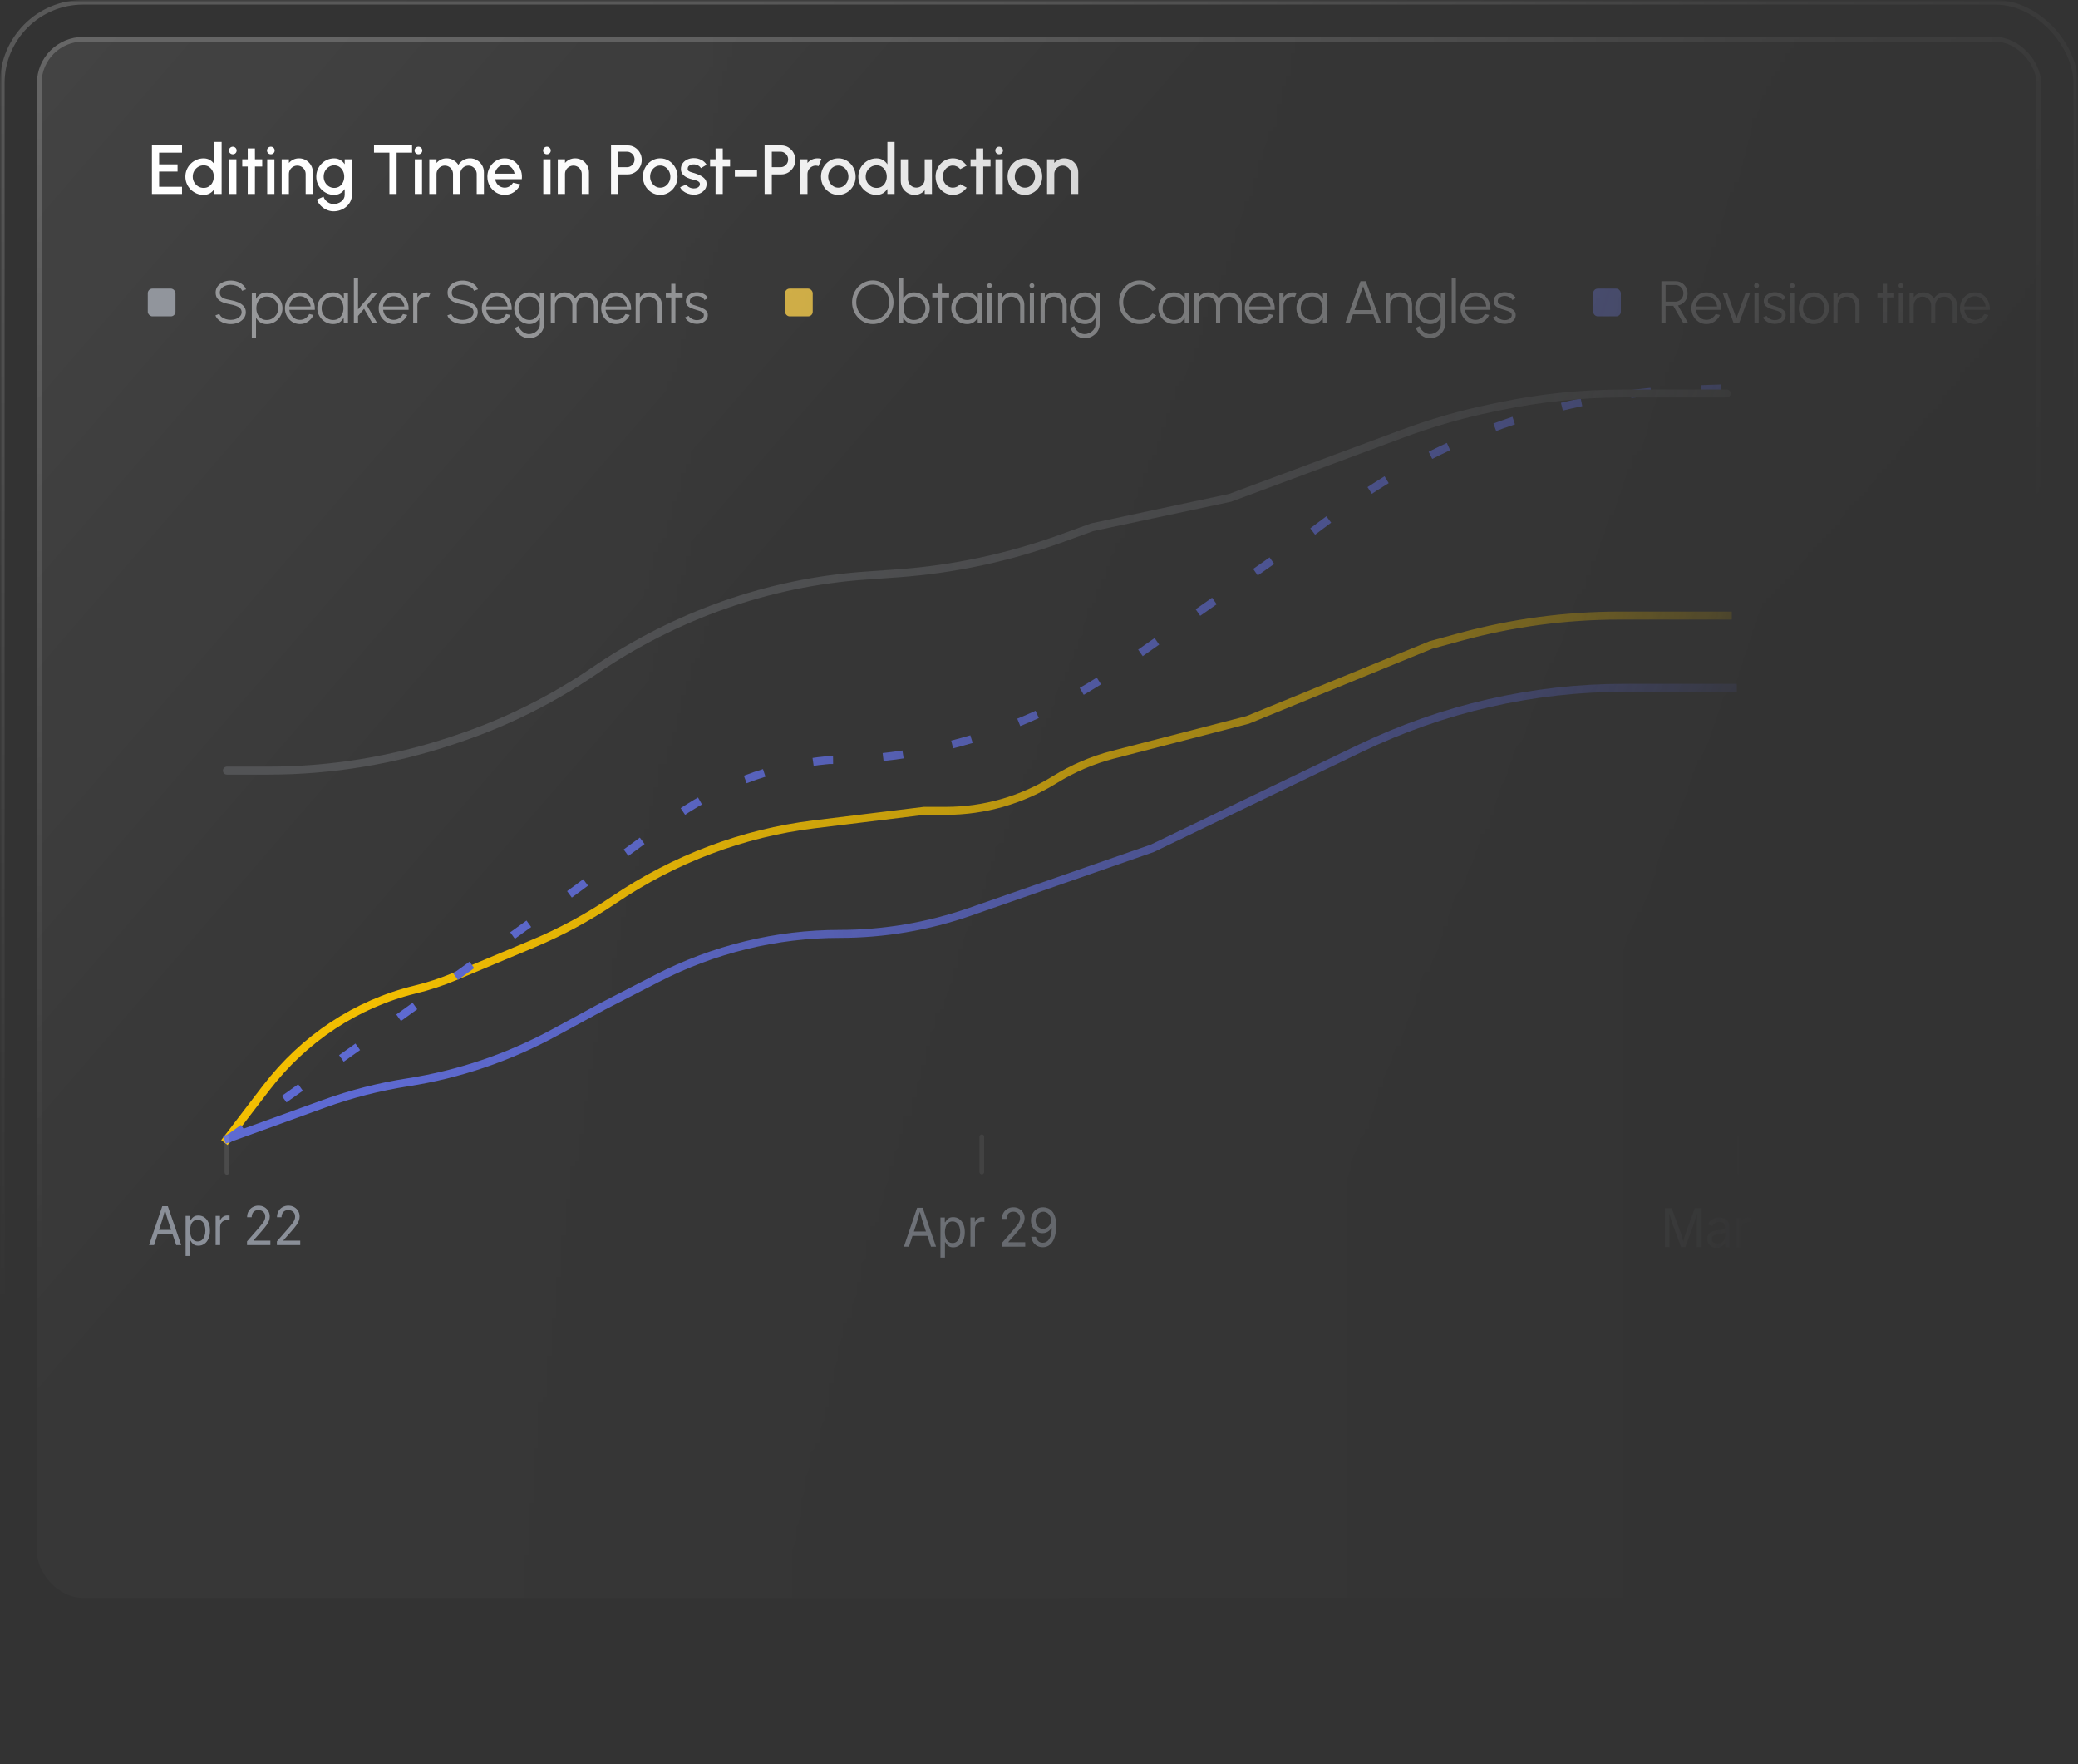 <svg width="450" height="382" viewBox="0 0 450 382" fill="none" xmlns="http://www.w3.org/2000/svg">
<rect x="0" y="0" width="450" height="382" fill="#333333" stroke="none"/>
<mask id="mask0_4067_2288" style="mask-type:alpha" maskUnits="userSpaceOnUse" x="0" y="0" width="450" height="354">
<rect width="450" height="354" fill="url(#paint0_linear_4067_2288)"/>
<rect width="450" height="354" fill="url(#paint1_radial_4067_2288)"/>
</mask>
<g mask="url(#mask0_4067_2288)">
<mask id="mask1_4067_2288" style="mask-type:alpha" maskUnits="userSpaceOnUse" x="0" y="0" width="450" height="354">
<rect width="450" height="354" fill="black"/>
</mask>
<g mask="url(#mask1_4067_2288)">
<rect x="0.5" y="0.5" width="449" height="353" rx="17.5" stroke="url(#paint2_linear_4067_2288)" stroke-opacity="0.19"/>
</g>
<rect x="8" y="8" width="434" height="338" rx="10" fill="url(#paint3_linear_4067_2288)"/>
<rect x="8.5" y="8.5" width="433" height="337" rx="9.5" stroke="url(#paint4_linear_4067_2288)" stroke-opacity="0.19"/>
<path d="M32.9 42V31.5H39.417V33.06H34.46V35.595H38.45V37.155H34.46V40.44H39.417V42H32.9ZM46.434 30.75H47.994V42H46.434V40.898C46.189 41.288 45.869 41.602 45.474 41.843C45.079 42.078 44.617 42.195 44.087 42.195C43.542 42.195 43.032 42.093 42.557 41.888C42.082 41.682 41.662 41.4 41.297 41.04C40.937 40.675 40.654 40.255 40.449 39.78C40.244 39.305 40.142 38.795 40.142 38.25C40.142 37.705 40.244 37.195 40.449 36.72C40.654 36.24 40.937 35.82 41.297 35.46C41.662 35.095 42.082 34.81 42.557 34.605C43.032 34.4 43.542 34.297 44.087 34.297C44.617 34.297 45.079 34.417 45.474 34.657C45.869 34.892 46.189 35.203 46.434 35.587V30.75ZM44.102 40.688C44.542 40.688 44.927 40.58 45.257 40.365C45.587 40.145 45.842 39.85 46.022 39.48C46.207 39.11 46.299 38.7 46.299 38.25C46.299 37.795 46.207 37.383 46.022 37.013C45.837 36.642 45.579 36.35 45.249 36.135C44.924 35.915 44.542 35.805 44.102 35.805C43.667 35.805 43.269 35.915 42.909 36.135C42.554 36.355 42.269 36.65 42.054 37.02C41.844 37.39 41.739 37.8 41.739 38.25C41.739 38.705 41.847 39.117 42.062 39.487C42.282 39.852 42.569 40.145 42.924 40.365C43.284 40.58 43.677 40.688 44.102 40.688ZM49.631 34.5H51.191V42H49.631V34.5ZM50.426 33.413C50.186 33.413 49.986 33.335 49.826 33.18C49.666 33.025 49.586 32.83 49.586 32.595C49.586 32.365 49.666 32.172 49.826 32.017C49.986 31.858 50.183 31.777 50.418 31.777C50.648 31.777 50.843 31.858 51.003 32.017C51.163 32.172 51.243 32.365 51.243 32.595C51.243 32.83 51.163 33.025 51.003 33.18C50.848 33.335 50.656 33.413 50.426 33.413ZM56.785 36.06H55.21L55.203 42H53.643L53.65 36.06H52.458V34.5H53.65L53.643 32.145H55.203L55.21 34.5H56.785V36.06ZM57.865 34.5H59.425V42H57.865V34.5ZM58.66 33.413C58.42 33.413 58.221 33.335 58.06 33.18C57.901 33.025 57.821 32.83 57.821 32.595C57.821 32.365 57.901 32.172 58.06 32.017C58.221 31.858 58.418 31.777 58.653 31.777C58.883 31.777 59.078 31.858 59.238 32.017C59.398 32.172 59.478 32.365 59.478 32.595C59.478 32.83 59.398 33.025 59.238 33.18C59.083 33.335 58.891 33.413 58.66 33.413ZM67.751 37.297V42H66.191V37.68C66.191 37.345 66.109 37.04 65.944 36.765C65.784 36.49 65.566 36.273 65.291 36.112C65.021 35.947 64.716 35.865 64.376 35.865C64.046 35.865 63.744 35.947 63.469 36.112C63.194 36.273 62.974 36.49 62.809 36.765C62.644 37.04 62.561 37.345 62.561 37.68V42H61.001V34.5H62.561V35.295C62.821 34.985 63.141 34.74 63.521 34.56C63.901 34.38 64.311 34.29 64.751 34.29C65.306 34.29 65.811 34.425 66.266 34.695C66.721 34.965 67.081 35.328 67.346 35.782C67.616 36.237 67.751 36.742 67.751 37.297ZM74.65 34.5H76.21V42.195C76.21 42.71 76.1 43.185 75.879 43.62C75.665 44.055 75.372 44.43 75.002 44.745C74.632 45.065 74.207 45.312 73.727 45.487C73.252 45.663 72.754 45.75 72.234 45.75C71.71 45.75 71.204 45.638 70.719 45.413C70.234 45.193 69.807 44.892 69.437 44.513C69.072 44.133 68.799 43.703 68.62 43.222L70.052 42.578C70.152 42.888 70.312 43.163 70.532 43.403C70.757 43.642 71.017 43.833 71.312 43.972C71.612 44.112 71.919 44.182 72.234 44.182C72.544 44.182 72.842 44.133 73.127 44.032C73.417 43.938 73.674 43.803 73.9 43.627C74.129 43.453 74.312 43.242 74.447 42.998C74.582 42.752 74.65 42.485 74.65 42.195V40.928C74.404 41.307 74.09 41.615 73.704 41.85C73.32 42.08 72.872 42.195 72.362 42.195C71.832 42.195 71.332 42.093 70.862 41.888C70.392 41.682 69.98 41.4 69.624 41.04C69.269 40.675 68.992 40.255 68.792 39.78C68.592 39.305 68.492 38.795 68.492 38.25C68.492 37.705 68.592 37.195 68.792 36.72C68.992 36.24 69.269 35.82 69.624 35.46C69.98 35.095 70.392 34.81 70.862 34.605C71.332 34.4 71.832 34.297 72.362 34.297C72.872 34.297 73.32 34.415 73.704 34.65C74.09 34.88 74.404 35.188 74.65 35.572V34.5ZM72.377 40.688C72.812 40.688 73.192 40.578 73.517 40.358C73.842 40.133 74.094 39.835 74.275 39.465C74.454 39.095 74.544 38.69 74.544 38.25C74.544 37.8 74.452 37.392 74.267 37.028C74.087 36.657 73.835 36.362 73.51 36.142C73.184 35.917 72.807 35.805 72.377 35.805C71.957 35.805 71.572 35.915 71.222 36.135C70.877 36.355 70.602 36.65 70.397 37.02C70.192 37.39 70.09 37.8 70.09 38.25C70.09 38.7 70.192 39.11 70.397 39.48C70.607 39.85 70.885 40.145 71.23 40.365C71.579 40.58 71.962 40.688 72.377 40.688ZM89.235 31.5V33.06H85.89V42H84.33V33.06H80.993V31.5H89.235ZM89.834 34.5H91.394V42H89.834V34.5ZM90.629 33.413C90.389 33.413 90.189 33.335 90.029 33.18C89.869 33.025 89.789 32.83 89.789 32.595C89.789 32.365 89.869 32.172 90.029 32.017C90.189 31.858 90.386 31.777 90.621 31.777C90.852 31.777 91.046 31.858 91.207 32.017C91.367 32.172 91.447 32.365 91.447 32.595C91.447 32.83 91.367 33.025 91.207 33.18C91.052 33.335 90.859 33.413 90.629 33.413ZM92.97 42V34.5H94.53V35.295C94.79 34.985 95.107 34.74 95.482 34.56C95.862 34.38 96.272 34.29 96.712 34.29C97.247 34.29 97.74 34.42 98.19 34.68C98.64 34.935 98.997 35.275 99.262 35.7C99.527 35.275 99.88 34.935 100.32 34.68C100.765 34.42 101.255 34.29 101.79 34.29C102.345 34.29 102.85 34.425 103.305 34.695C103.76 34.965 104.122 35.328 104.392 35.782C104.662 36.237 104.797 36.742 104.797 37.297V42H103.237V37.695C103.237 37.365 103.157 37.062 102.997 36.788C102.837 36.513 102.622 36.29 102.352 36.12C102.082 35.95 101.782 35.865 101.452 35.865C101.122 35.865 100.822 35.945 100.552 36.105C100.282 36.265 100.067 36.483 99.907 36.758C99.747 37.032 99.667 37.345 99.667 37.695V42H98.107V37.695C98.107 37.345 98.027 37.032 97.867 36.758C97.707 36.483 97.49 36.265 97.215 36.105C96.945 35.945 96.645 35.865 96.315 35.865C95.99 35.865 95.69 35.95 95.415 36.12C95.145 36.29 94.93 36.513 94.77 36.788C94.61 37.062 94.53 37.365 94.53 37.695V42H92.97ZM109.294 42.195C108.604 42.195 107.974 42.017 107.404 41.663C106.839 41.307 106.386 40.833 106.046 40.237C105.711 39.638 105.544 38.975 105.544 38.25C105.544 37.7 105.641 37.188 105.836 36.712C106.031 36.233 106.299 35.812 106.639 35.453C106.984 35.087 107.384 34.803 107.839 34.597C108.294 34.392 108.779 34.29 109.294 34.29C109.869 34.29 110.396 34.41 110.876 34.65C111.356 34.885 111.766 35.212 112.106 35.633C112.446 36.047 112.696 36.528 112.856 37.072C113.016 37.612 113.064 38.188 112.999 38.797H107.216C107.281 39.142 107.406 39.455 107.591 39.735C107.781 40.01 108.021 40.227 108.311 40.388C108.606 40.547 108.934 40.63 109.294 40.635C109.674 40.635 110.019 40.54 110.329 40.35C110.644 40.16 110.901 39.898 111.101 39.562L112.684 39.93C112.384 40.595 111.931 41.14 111.326 41.565C110.721 41.985 110.044 42.195 109.294 42.195ZM107.164 37.605H111.424C111.374 37.245 111.246 36.92 111.041 36.63C110.841 36.335 110.589 36.102 110.284 35.932C109.984 35.758 109.654 35.67 109.294 35.67C108.939 35.67 108.609 35.755 108.304 35.925C108.004 36.095 107.754 36.328 107.554 36.623C107.359 36.913 107.229 37.24 107.164 37.605ZM117.656 34.5H119.216V42H117.656V34.5ZM118.451 33.413C118.211 33.413 118.011 33.335 117.851 33.18C117.691 33.025 117.611 32.83 117.611 32.595C117.611 32.365 117.691 32.172 117.851 32.017C118.011 31.858 118.208 31.777 118.443 31.777C118.673 31.777 118.868 31.858 119.028 32.017C119.188 32.172 119.268 32.365 119.268 32.595C119.268 32.83 119.188 33.025 119.028 33.18C118.873 33.335 118.681 33.413 118.451 33.413ZM127.542 37.297V42H125.982V37.68C125.982 37.345 125.899 37.04 125.734 36.765C125.574 36.49 125.357 36.273 125.082 36.112C124.812 35.947 124.507 35.865 124.167 35.865C123.837 35.865 123.534 35.947 123.259 36.112C122.984 36.273 122.764 36.49 122.599 36.765C122.434 37.04 122.352 37.345 122.352 37.68V42H120.792V34.5H122.352V35.295C122.612 34.985 122.932 34.74 123.312 34.56C123.692 34.38 124.102 34.29 124.542 34.29C125.097 34.29 125.602 34.425 126.057 34.695C126.512 34.965 126.872 35.328 127.137 35.782C127.407 36.237 127.542 36.742 127.542 37.297ZM132.322 42V31.5H135.937C136.502 31.5 137.012 31.64 137.467 31.92C137.927 32.2 138.292 32.578 138.562 33.053C138.837 33.528 138.975 34.053 138.975 34.627C138.975 35.212 138.835 35.742 138.555 36.218C138.28 36.688 137.912 37.062 137.452 37.343C136.992 37.623 136.487 37.763 135.937 37.763H133.882V42H132.322ZM133.882 36.203H135.78C136.08 36.203 136.352 36.127 136.597 35.977C136.847 35.828 137.045 35.627 137.19 35.377C137.34 35.127 137.415 34.845 137.415 34.53C137.415 34.215 137.34 33.932 137.19 33.682C137.045 33.428 136.847 33.227 136.597 33.083C136.352 32.932 136.08 32.858 135.78 32.858H133.882V36.203ZM142.977 42.195C142.287 42.195 141.657 42.017 141.087 41.663C140.522 41.307 140.07 40.833 139.73 40.237C139.395 39.638 139.227 38.975 139.227 38.25C139.227 37.7 139.325 37.188 139.52 36.712C139.715 36.233 139.982 35.812 140.322 35.453C140.667 35.087 141.067 34.803 141.522 34.597C141.977 34.392 142.462 34.29 142.977 34.29C143.667 34.29 144.295 34.468 144.86 34.822C145.43 35.178 145.882 35.655 146.217 36.255C146.557 36.855 146.727 37.52 146.727 38.25C146.727 38.795 146.63 39.305 146.435 39.78C146.24 40.255 145.97 40.675 145.625 41.04C145.285 41.4 144.887 41.682 144.432 41.888C143.982 42.093 143.497 42.195 142.977 42.195ZM142.977 40.635C143.392 40.635 143.765 40.525 144.095 40.305C144.425 40.085 144.685 39.795 144.875 39.435C145.07 39.07 145.167 38.675 145.167 38.25C145.167 37.815 145.067 37.415 144.867 37.05C144.672 36.685 144.41 36.395 144.08 36.18C143.75 35.96 143.382 35.85 142.977 35.85C142.567 35.85 142.195 35.96 141.86 36.18C141.53 36.4 141.267 36.693 141.072 37.057C140.882 37.422 140.787 37.82 140.787 38.25C140.787 38.695 140.887 39.097 141.087 39.458C141.287 39.818 141.552 40.105 141.882 40.32C142.217 40.53 142.582 40.635 142.977 40.635ZM150.058 42.142C149.663 42.117 149.278 42.038 148.903 41.903C148.528 41.767 148.198 41.585 147.913 41.355C147.633 41.12 147.423 40.845 147.283 40.53L148.611 39.96C148.676 40.095 148.788 40.227 148.948 40.358C149.113 40.487 149.306 40.595 149.526 40.68C149.746 40.76 149.976 40.8 150.216 40.8C150.451 40.8 150.668 40.767 150.868 40.703C151.073 40.633 151.241 40.528 151.371 40.388C151.501 40.248 151.566 40.08 151.566 39.885C151.566 39.665 151.491 39.495 151.341 39.375C151.196 39.25 151.013 39.155 150.793 39.09C150.573 39.025 150.353 38.962 150.133 38.903C149.643 38.792 149.193 38.642 148.783 38.453C148.378 38.258 148.056 38.01 147.816 37.71C147.576 37.405 147.456 37.032 147.456 36.593C147.456 36.112 147.586 35.697 147.846 35.347C148.106 34.992 148.446 34.72 148.866 34.53C149.291 34.34 149.743 34.245 150.223 34.245C150.823 34.245 151.373 34.373 151.873 34.627C152.373 34.883 152.756 35.233 153.021 35.678L151.783 36.413C151.708 36.263 151.596 36.127 151.446 36.008C151.296 35.888 151.126 35.792 150.936 35.722C150.746 35.648 150.548 35.605 150.343 35.595C150.088 35.585 149.851 35.615 149.631 35.685C149.416 35.75 149.243 35.855 149.113 36C148.983 36.145 148.918 36.33 148.918 36.555C148.918 36.775 148.996 36.94 149.151 37.05C149.306 37.155 149.501 37.24 149.736 37.305C149.976 37.37 150.221 37.443 150.471 37.523C150.916 37.663 151.333 37.835 151.723 38.04C152.113 38.24 152.428 38.487 152.668 38.782C152.908 39.078 153.023 39.438 153.013 39.862C153.013 40.333 152.871 40.745 152.586 41.1C152.306 41.455 151.941 41.725 151.491 41.91C151.041 42.095 150.563 42.172 150.058 42.142ZM158.097 36.06H156.522L156.515 42H154.955L154.962 36.06H153.77V34.5H154.962L154.955 32.145H156.515L156.522 34.5H158.097V36.06ZM159.134 36.72H163.934V38.28H159.134V36.72ZM165.58 42V31.5H169.195C169.76 31.5 170.27 31.64 170.725 31.92C171.185 32.2 171.55 32.578 171.82 33.053C172.095 33.528 172.233 34.053 172.233 34.627C172.233 35.212 172.093 35.742 171.813 36.218C171.538 36.688 171.17 37.062 170.71 37.343C170.25 37.623 169.745 37.763 169.195 37.763H167.14V42H165.58ZM167.14 36.203H169.038C169.338 36.203 169.61 36.127 169.855 35.977C170.105 35.828 170.303 35.627 170.448 35.377C170.598 35.127 170.673 34.845 170.673 34.53C170.673 34.215 170.598 33.932 170.448 33.682C170.303 33.428 170.105 33.227 169.855 33.083C169.61 32.932 169.338 32.858 169.038 32.858H167.14V36.203ZM173.301 42V34.5H174.861V35.295C175.121 34.985 175.441 34.74 175.821 34.56C176.201 34.38 176.611 34.29 177.051 34.29C177.331 34.29 177.608 34.328 177.883 34.403L177.261 35.977C177.066 35.903 176.871 35.865 176.676 35.865C176.346 35.865 176.043 35.947 175.768 36.112C175.493 36.273 175.273 36.49 175.108 36.765C174.943 37.04 174.861 37.345 174.861 37.68V42H173.301ZM181.539 42.195C180.849 42.195 180.219 42.017 179.649 41.663C179.084 41.307 178.631 40.833 178.291 40.237C177.956 39.638 177.789 38.975 177.789 38.25C177.789 37.7 177.886 37.188 178.081 36.712C178.276 36.233 178.544 35.812 178.884 35.453C179.229 35.087 179.629 34.803 180.084 34.597C180.539 34.392 181.024 34.29 181.539 34.29C182.229 34.29 182.856 34.468 183.421 34.822C183.991 35.178 184.444 35.655 184.779 36.255C185.119 36.855 185.289 37.52 185.289 38.25C185.289 38.795 185.191 39.305 184.996 39.78C184.801 40.255 184.531 40.675 184.186 41.04C183.846 41.4 183.449 41.682 182.994 41.888C182.544 42.093 182.059 42.195 181.539 42.195ZM181.539 40.635C181.954 40.635 182.326 40.525 182.656 40.305C182.986 40.085 183.246 39.795 183.436 39.435C183.631 39.07 183.729 38.675 183.729 38.25C183.729 37.815 183.629 37.415 183.429 37.05C183.234 36.685 182.971 36.395 182.641 36.18C182.311 35.96 181.944 35.85 181.539 35.85C181.129 35.85 180.756 35.96 180.421 36.18C180.091 36.4 179.829 36.693 179.634 37.057C179.444 37.422 179.349 37.82 179.349 38.25C179.349 38.695 179.449 39.097 179.649 39.458C179.849 39.818 180.114 40.105 180.444 40.32C180.779 40.53 181.144 40.635 181.539 40.635ZM192.168 30.75H193.728V42H192.168V40.898C191.923 41.288 191.603 41.602 191.208 41.843C190.813 42.078 190.351 42.195 189.821 42.195C189.276 42.195 188.766 42.093 188.291 41.888C187.816 41.682 187.396 41.4 187.031 41.04C186.671 40.675 186.388 40.255 186.183 39.78C185.978 39.305 185.876 38.795 185.876 38.25C185.876 37.705 185.978 37.195 186.183 36.72C186.388 36.24 186.671 35.82 187.031 35.46C187.396 35.095 187.816 34.81 188.291 34.605C188.766 34.4 189.276 34.297 189.821 34.297C190.351 34.297 190.813 34.417 191.208 34.657C191.603 34.892 191.923 35.203 192.168 35.587V30.75ZM189.836 40.688C190.276 40.688 190.661 40.58 190.991 40.365C191.321 40.145 191.576 39.85 191.756 39.48C191.941 39.11 192.033 38.7 192.033 38.25C192.033 37.795 191.941 37.383 191.756 37.013C191.571 36.642 191.313 36.35 190.983 36.135C190.658 35.915 190.276 35.805 189.836 35.805C189.401 35.805 189.003 35.915 188.643 36.135C188.288 36.355 188.003 36.65 187.788 37.02C187.578 37.39 187.473 37.8 187.473 38.25C187.473 38.705 187.581 39.117 187.796 39.487C188.016 39.852 188.303 40.145 188.658 40.365C189.018 40.58 189.411 40.688 189.836 40.688ZM195.065 39.188V34.5H196.625V38.805C196.625 39.14 196.707 39.445 196.872 39.72C197.037 39.995 197.257 40.215 197.532 40.38C197.807 40.54 198.11 40.62 198.44 40.62C198.775 40.62 199.077 40.54 199.347 40.38C199.622 40.215 199.84 39.995 200 39.72C200.165 39.445 200.247 39.14 200.247 38.805V34.5H201.807L201.815 42H200.255L200.247 41.19C199.992 41.5 199.675 41.745 199.295 41.925C198.915 42.105 198.507 42.195 198.072 42.195C197.517 42.195 197.012 42.06 196.557 41.79C196.102 41.52 195.74 41.157 195.47 40.703C195.2 40.248 195.065 39.742 195.065 39.188ZM207.954 39.87L209.349 40.627C209.009 41.102 208.576 41.483 208.051 41.767C207.531 42.053 206.966 42.195 206.356 42.195C205.666 42.195 205.036 42.017 204.466 41.663C203.901 41.307 203.449 40.833 203.109 40.237C202.774 39.638 202.606 38.975 202.606 38.25C202.606 37.7 202.704 37.188 202.899 36.712C203.094 36.233 203.361 35.812 203.701 35.453C204.046 35.087 204.446 34.803 204.901 34.597C205.356 34.392 205.841 34.29 206.356 34.29C206.966 34.29 207.531 34.432 208.051 34.718C208.576 35.002 209.009 35.385 209.349 35.865L207.954 36.623C207.744 36.373 207.499 36.182 207.219 36.053C206.939 35.917 206.651 35.85 206.356 35.85C205.946 35.85 205.574 35.962 205.239 36.188C204.909 36.407 204.646 36.7 204.451 37.065C204.261 37.425 204.166 37.82 204.166 38.25C204.166 38.675 204.264 39.07 204.459 39.435C204.654 39.795 204.916 40.085 205.246 40.305C205.581 40.525 205.951 40.635 206.356 40.635C206.666 40.635 206.961 40.565 207.241 40.425C207.521 40.285 207.759 40.1 207.954 39.87ZM214.503 36.06H212.928L212.92 42H211.36L211.368 36.06H210.175V34.5H211.368L211.36 32.145H212.92L212.928 34.5H214.503V36.06ZM215.583 34.5H217.143V42H215.583V34.5ZM216.378 33.413C216.138 33.413 215.938 33.335 215.778 33.18C215.618 33.025 215.538 32.83 215.538 32.595C215.538 32.365 215.618 32.172 215.778 32.017C215.938 31.858 216.136 31.777 216.371 31.777C216.601 31.777 216.796 31.858 216.956 32.017C217.116 32.172 217.196 32.365 217.196 32.595C217.196 32.83 217.116 33.025 216.956 33.18C216.801 33.335 216.608 33.413 216.378 33.413ZM221.946 42.195C221.256 42.195 220.626 42.017 220.056 41.663C219.491 41.307 219.038 40.833 218.698 40.237C218.363 39.638 218.196 38.975 218.196 38.25C218.196 37.7 218.293 37.188 218.488 36.712C218.683 36.233 218.951 35.812 219.291 35.453C219.636 35.087 220.036 34.803 220.491 34.597C220.946 34.392 221.431 34.29 221.946 34.29C222.636 34.29 223.263 34.468 223.828 34.822C224.398 35.178 224.851 35.655 225.186 36.255C225.526 36.855 225.696 37.52 225.696 38.25C225.696 38.795 225.598 39.305 225.403 39.78C225.208 40.255 224.938 40.675 224.593 41.04C224.253 41.4 223.856 41.682 223.401 41.888C222.951 42.093 222.466 42.195 221.946 42.195ZM221.946 40.635C222.361 40.635 222.733 40.525 223.063 40.305C223.393 40.085 223.653 39.795 223.843 39.435C224.038 39.07 224.136 38.675 224.136 38.25C224.136 37.815 224.036 37.415 223.836 37.05C223.641 36.685 223.378 36.395 223.048 36.18C222.718 35.96 222.351 35.85 221.946 35.85C221.536 35.85 221.163 35.96 220.828 36.18C220.498 36.4 220.236 36.693 220.041 37.057C219.851 37.422 219.756 37.82 219.756 38.25C219.756 38.695 219.856 39.097 220.056 39.458C220.256 39.818 220.521 40.105 220.851 40.32C221.186 40.53 221.551 40.635 221.946 40.635ZM233.497 37.297V42H231.937V37.68C231.937 37.345 231.855 37.04 231.69 36.765C231.53 36.49 231.312 36.273 231.037 36.112C230.767 35.947 230.462 35.865 230.122 35.865C229.792 35.865 229.49 35.947 229.215 36.112C228.94 36.273 228.72 36.49 228.555 36.765C228.39 37.04 228.307 37.345 228.307 37.68V42H226.747V34.5H228.307V35.295C228.567 34.985 228.887 34.74 229.267 34.56C229.647 34.38 230.057 34.29 230.497 34.29C231.052 34.29 231.557 34.425 232.012 34.695C232.467 34.965 232.827 35.328 233.092 35.782C233.362 36.237 233.497 36.742 233.497 37.297Z" fill="white"/>
<rect x="32" y="62.5" width="6" height="6" rx="1" fill="#91959C"/>
<path d="M49.959 70.169C49.473 70.169 49.003 70.093 48.548 69.942C48.097 69.79 47.703 69.573 47.365 69.291C47.027 69.01 46.789 68.674 46.65 68.284L47.502 67.966C47.597 68.234 47.77 68.466 48.022 68.661C48.277 68.852 48.574 68.999 48.912 69.103C49.254 69.207 49.603 69.259 49.959 69.259C50.374 69.259 50.762 69.19 51.122 69.051C51.482 68.912 51.772 68.719 51.993 68.472C52.214 68.221 52.325 67.927 52.325 67.588C52.325 67.246 52.21 66.965 51.98 66.743C51.75 66.522 51.453 66.349 51.09 66.224C50.73 66.094 50.353 65.994 49.959 65.924C49.339 65.816 48.782 65.669 48.288 65.483C47.798 65.296 47.41 65.034 47.124 64.696C46.839 64.354 46.696 63.903 46.696 63.344C46.696 62.82 46.847 62.365 47.151 61.979C47.454 61.593 47.852 61.294 48.346 61.082C48.845 60.87 49.382 60.764 49.959 60.764C50.431 60.764 50.892 60.837 51.343 60.984C51.794 61.132 52.19 61.346 52.532 61.628C52.879 61.91 53.128 62.254 53.28 62.661L52.416 62.974C52.32 62.7 52.145 62.469 51.889 62.278C51.638 62.083 51.343 61.936 51.005 61.836C50.667 61.732 50.318 61.68 49.959 61.68C49.547 61.676 49.161 61.745 48.801 61.888C48.446 62.027 48.158 62.222 47.937 62.473C47.716 62.72 47.605 63.01 47.605 63.344C47.605 63.734 47.707 64.035 47.911 64.248C48.119 64.456 48.401 64.612 48.756 64.716C49.111 64.82 49.512 64.913 49.959 64.995C50.539 65.095 51.079 65.251 51.577 65.463C52.075 65.671 52.476 65.951 52.779 66.302C53.083 66.648 53.234 67.077 53.234 67.588C53.234 68.109 53.083 68.564 52.779 68.954C52.476 69.339 52.075 69.638 51.577 69.85C51.083 70.063 50.544 70.169 49.959 70.169ZM55.441 73.25H54.531V63.5H55.441V64.716C55.666 64.304 55.974 63.97 56.364 63.715C56.754 63.459 57.218 63.331 57.755 63.331C58.227 63.331 58.669 63.42 59.081 63.597C59.497 63.775 59.861 64.022 60.173 64.338C60.485 64.65 60.73 65.012 60.908 65.424C61.085 65.836 61.174 66.278 61.174 66.75C61.174 67.222 61.085 67.666 60.908 68.082C60.73 68.499 60.485 68.865 60.173 69.181C59.861 69.493 59.497 69.738 59.081 69.915C58.669 70.093 58.227 70.182 57.755 70.182C57.218 70.182 56.754 70.054 56.364 69.799C55.974 69.543 55.666 69.209 55.441 68.797V73.25ZM57.749 64.215C57.294 64.215 56.897 64.33 56.559 64.559C56.225 64.785 55.968 65.088 55.786 65.469C55.604 65.851 55.513 66.278 55.513 66.75C55.513 67.214 55.601 67.638 55.779 68.024C55.961 68.41 56.219 68.717 56.553 68.947C56.891 69.177 57.289 69.291 57.749 69.291C58.199 69.291 58.613 69.179 58.99 68.954C59.371 68.728 59.677 68.425 59.907 68.043C60.136 67.658 60.251 67.227 60.251 66.75C60.251 66.286 60.138 65.864 59.913 65.483C59.688 65.097 59.387 64.789 59.01 64.559C58.633 64.33 58.212 64.215 57.749 64.215ZM64.952 70.169C64.354 70.169 63.808 70.015 63.314 69.707C62.824 69.4 62.432 68.988 62.137 68.472C61.847 67.953 61.702 67.378 61.702 66.75C61.702 66.273 61.786 65.829 61.955 65.418C62.124 65.001 62.356 64.638 62.651 64.326C62.95 64.009 63.296 63.762 63.691 63.584C64.085 63.407 64.505 63.318 64.952 63.318C65.433 63.318 65.875 63.413 66.278 63.604C66.685 63.795 67.034 64.061 67.324 64.403C67.619 64.746 67.84 65.147 67.987 65.606C68.139 66.065 68.202 66.561 68.176 67.094H62.664C62.716 67.506 62.846 67.874 63.054 68.2C63.266 68.525 63.535 68.782 63.86 68.973C64.189 69.159 64.553 69.255 64.952 69.259C65.385 69.259 65.775 69.146 66.122 68.921C66.473 68.696 66.754 68.386 66.967 67.992L67.89 68.206C67.63 68.782 67.238 69.255 66.713 69.623C66.189 69.987 65.602 70.169 64.952 70.169ZM62.638 66.36H67.259C67.229 65.957 67.105 65.589 66.889 65.255C66.676 64.917 66.401 64.648 66.063 64.449C65.725 64.245 65.355 64.144 64.952 64.144C64.549 64.144 64.18 64.243 63.847 64.442C63.513 64.638 63.24 64.904 63.028 65.242C62.815 65.576 62.685 65.948 62.638 66.36ZM74.45 63.5H75.359V70H74.45L74.417 68.791C74.205 69.203 73.908 69.536 73.526 69.792C73.145 70.043 72.69 70.169 72.162 70.169C71.685 70.169 71.239 70.08 70.823 69.903C70.406 69.721 70.04 69.471 69.724 69.155C69.408 68.839 69.161 68.472 68.983 68.056C68.805 67.641 68.716 67.194 68.716 66.718C68.716 66.249 68.803 65.81 68.977 65.398C69.154 64.986 69.397 64.624 69.704 64.312C70.016 64.001 70.376 63.758 70.784 63.584C71.195 63.407 71.635 63.318 72.103 63.318C72.645 63.318 73.117 63.448 73.52 63.708C73.923 63.964 74.244 64.299 74.482 64.716L74.45 63.5ZM72.142 69.285C72.606 69.285 73.004 69.172 73.338 68.947C73.672 68.717 73.927 68.41 74.105 68.024C74.287 67.638 74.378 67.214 74.378 66.75C74.378 66.273 74.287 65.844 74.105 65.463C73.923 65.077 73.665 64.772 73.332 64.546C72.998 64.321 72.601 64.209 72.142 64.209C71.683 64.209 71.262 64.323 70.881 64.553C70.504 64.778 70.203 65.084 69.978 65.469C69.757 65.855 69.646 66.282 69.646 66.75C69.646 67.222 69.761 67.651 69.99 68.037C70.22 68.418 70.523 68.722 70.9 68.947C71.282 69.172 71.696 69.285 72.142 69.285ZM81.706 70H80.659L78.839 66.861L77.539 68.414V70H76.629V60.25H77.539V66.997L80.471 63.5H81.66L79.457 66.12L81.706 70ZM85.26 70.169C84.662 70.169 84.116 70.015 83.622 69.707C83.132 69.4 82.74 68.988 82.445 68.472C82.155 67.953 82.01 67.378 82.01 66.75C82.01 66.273 82.094 65.829 82.263 65.418C82.432 65.001 82.664 64.638 82.959 64.326C83.258 64.009 83.604 63.762 83.999 63.584C84.393 63.407 84.813 63.318 85.26 63.318C85.741 63.318 86.183 63.413 86.586 63.604C86.993 63.795 87.342 64.061 87.632 64.403C87.927 64.746 88.148 65.147 88.295 65.606C88.447 66.065 88.51 66.561 88.484 67.094H82.972C83.024 67.506 83.154 67.874 83.362 68.2C83.574 68.525 83.843 68.782 84.168 68.973C84.497 69.159 84.861 69.255 85.26 69.259C85.693 69.259 86.083 69.146 86.43 68.921C86.781 68.696 87.062 68.386 87.275 67.992L88.198 68.206C87.938 68.782 87.546 69.255 87.021 69.623C86.497 69.987 85.91 70.169 85.26 70.169ZM82.946 66.36H87.567C87.537 65.957 87.413 65.589 87.197 65.255C86.984 64.917 86.709 64.648 86.371 64.449C86.033 64.245 85.663 64.144 85.26 64.144C84.857 64.144 84.488 64.243 84.155 64.442C83.821 64.638 83.548 64.904 83.336 65.242C83.123 65.576 82.993 65.948 82.946 66.36ZM89.478 70V63.5H90.388V64.397C90.618 64.068 90.917 63.806 91.285 63.611C91.653 63.416 92.054 63.318 92.487 63.318C92.739 63.318 92.981 63.35 93.216 63.416L92.845 64.319C92.663 64.263 92.485 64.234 92.312 64.234C91.961 64.234 91.638 64.321 91.344 64.495C91.053 64.668 90.821 64.9 90.648 65.19C90.475 65.48 90.388 65.803 90.388 66.159V70H89.478ZM100.186 70.169C99.701 70.169 99.231 70.093 98.775 69.942C98.325 69.79 97.93 69.573 97.593 69.291C97.254 69.01 97.016 68.674 96.877 68.284L97.729 67.966C97.824 68.234 97.998 68.466 98.249 68.661C98.505 68.852 98.802 68.999 99.139 69.103C99.482 69.207 99.831 69.259 100.186 69.259C100.602 69.259 100.99 69.19 101.35 69.051C101.709 68.912 102 68.719 102.221 68.472C102.442 68.221 102.552 67.927 102.552 67.588C102.552 67.246 102.437 66.965 102.208 66.743C101.978 66.522 101.681 66.349 101.317 66.224C100.957 66.094 100.58 65.994 100.186 65.924C99.566 65.816 99.01 65.669 98.516 65.483C98.026 65.296 97.638 65.034 97.352 64.696C97.066 64.354 96.923 63.903 96.923 63.344C96.923 62.82 97.075 62.365 97.378 61.979C97.681 61.593 98.08 61.294 98.574 61.082C99.072 60.87 99.61 60.764 100.186 60.764C100.658 60.764 101.12 60.837 101.571 60.984C102.021 61.132 102.418 61.346 102.76 61.628C103.107 61.91 103.356 62.254 103.508 62.661L102.643 62.974C102.548 62.7 102.372 62.469 102.117 62.278C101.865 62.083 101.571 61.936 101.233 61.836C100.895 61.732 100.546 61.68 100.186 61.68C99.774 61.676 99.389 61.745 99.029 61.888C98.674 62.027 98.385 62.222 98.165 62.473C97.944 62.72 97.833 63.01 97.833 63.344C97.833 63.734 97.935 64.035 98.138 64.248C98.347 64.456 98.628 64.612 98.984 64.716C99.339 64.82 99.74 64.913 100.186 64.995C100.767 65.095 101.306 65.251 101.805 65.463C102.303 65.671 102.704 65.951 103.007 66.302C103.31 66.648 103.462 67.077 103.462 67.588C103.462 68.109 103.31 68.564 103.007 68.954C102.704 69.339 102.303 69.638 101.805 69.85C101.311 70.063 100.771 70.169 100.186 70.169ZM107.593 70.169C106.995 70.169 106.449 70.015 105.955 69.707C105.466 69.4 105.073 68.988 104.779 68.472C104.488 67.953 104.343 67.378 104.343 66.75C104.343 66.273 104.428 65.829 104.597 65.418C104.766 65.001 104.998 64.638 105.292 64.326C105.591 64.009 105.938 63.762 106.332 63.584C106.727 63.407 107.147 63.318 107.593 63.318C108.074 63.318 108.516 63.413 108.919 63.604C109.327 63.795 109.675 64.061 109.966 64.403C110.26 64.746 110.481 65.147 110.629 65.606C110.78 66.065 110.843 66.561 110.817 67.094H105.305C105.357 67.506 105.487 67.874 105.695 68.2C105.908 68.525 106.176 68.782 106.501 68.973C106.831 69.159 107.195 69.255 107.593 69.259C108.027 69.259 108.417 69.146 108.763 68.921C109.114 68.696 109.396 68.386 109.608 67.992L110.531 68.206C110.271 68.782 109.879 69.255 109.355 69.623C108.83 69.987 108.243 70.169 107.593 70.169ZM105.279 66.36H109.901C109.87 65.957 109.747 65.589 109.53 65.255C109.318 64.917 109.043 64.648 108.705 64.449C108.367 64.245 107.996 64.144 107.593 64.144C107.19 64.144 106.822 64.243 106.488 64.442C106.155 64.638 105.882 64.904 105.669 65.242C105.457 65.576 105.327 65.948 105.279 66.36ZM116.915 63.5H117.825V70.24C117.825 70.656 117.734 71.046 117.552 71.41C117.375 71.775 117.132 72.093 116.824 72.366C116.521 72.643 116.174 72.86 115.784 73.016C115.394 73.172 114.989 73.25 114.569 73.25C114.118 73.25 113.683 73.146 113.262 72.938C112.842 72.734 112.476 72.461 112.164 72.119C111.856 71.777 111.637 71.397 111.507 70.981L112.346 70.598C112.428 70.923 112.582 71.216 112.807 71.475C113.037 71.74 113.306 71.948 113.613 72.1C113.925 72.255 114.244 72.334 114.569 72.334C114.868 72.334 115.156 72.277 115.433 72.165C115.715 72.056 115.966 71.907 116.187 71.716C116.413 71.525 116.59 71.302 116.72 71.046C116.85 70.795 116.915 70.526 116.915 70.24V68.804C116.69 69.211 116.385 69.541 115.999 69.792C115.618 70.043 115.173 70.169 114.666 70.169C114.211 70.169 113.782 70.08 113.379 69.903C112.981 69.725 112.63 69.48 112.326 69.168C112.023 68.852 111.785 68.488 111.611 68.076C111.442 67.664 111.358 67.222 111.358 66.75C111.358 66.278 111.442 65.836 111.611 65.424C111.785 65.008 112.023 64.644 112.326 64.332C112.63 64.016 112.981 63.769 113.379 63.591C113.782 63.413 114.211 63.325 114.666 63.325C115.173 63.325 115.618 63.45 115.999 63.702C116.385 63.949 116.69 64.278 116.915 64.689V63.5ZM114.673 69.285C115.124 69.285 115.511 69.168 115.836 68.934C116.166 68.7 116.419 68.39 116.597 68.004C116.775 67.619 116.863 67.201 116.863 66.75C116.863 66.286 116.772 65.864 116.59 65.483C116.413 65.097 116.159 64.789 115.83 64.559C115.501 64.326 115.115 64.209 114.673 64.209C114.231 64.209 113.828 64.323 113.464 64.553C113.104 64.778 112.818 65.084 112.606 65.469C112.394 65.855 112.287 66.282 112.287 66.75C112.287 67.218 112.396 67.645 112.612 68.031C112.829 68.412 113.117 68.717 113.477 68.947C113.841 69.172 114.24 69.285 114.673 69.285ZM119.271 70V63.5H120.181V64.397C120.415 64.068 120.714 63.806 121.078 63.611C121.442 63.416 121.84 63.318 122.274 63.318C122.763 63.318 123.212 63.439 123.619 63.682C124.026 63.92 124.345 64.239 124.575 64.638C124.804 64.239 125.121 63.92 125.524 63.682C125.927 63.439 126.373 63.318 126.863 63.318C127.352 63.318 127.799 63.437 128.202 63.675C128.605 63.914 128.925 64.234 129.164 64.638C129.402 65.04 129.521 65.487 129.521 65.977V70H128.611V66.178C128.611 65.831 128.527 65.511 128.358 65.216C128.189 64.921 127.961 64.685 127.675 64.507C127.393 64.326 127.079 64.234 126.733 64.234C126.386 64.234 126.07 64.319 125.784 64.488C125.502 64.653 125.277 64.882 125.108 65.177C124.939 65.467 124.854 65.801 124.854 66.178V70H123.944V66.178C123.944 65.801 123.86 65.467 123.691 65.177C123.522 64.882 123.294 64.653 123.008 64.488C122.722 64.319 122.406 64.234 122.059 64.234C121.717 64.234 121.403 64.326 121.117 64.507C120.831 64.685 120.603 64.921 120.434 65.216C120.265 65.511 120.181 65.831 120.181 66.178V70H119.271ZM133.436 70.169C132.838 70.169 132.292 70.015 131.798 69.707C131.309 69.4 130.916 68.988 130.622 68.472C130.331 67.953 130.186 67.378 130.186 66.75C130.186 66.273 130.271 65.829 130.44 65.418C130.609 65.001 130.841 64.638 131.135 64.326C131.434 64.009 131.781 63.762 132.175 63.584C132.57 63.407 132.99 63.318 133.436 63.318C133.917 63.318 134.359 63.413 134.762 63.604C135.17 63.795 135.518 64.061 135.809 64.403C136.103 64.746 136.324 65.147 136.472 65.606C136.623 66.065 136.686 66.561 136.66 67.094H131.148C131.2 67.506 131.33 67.874 131.538 68.2C131.751 68.525 132.019 68.782 132.344 68.973C132.674 69.159 133.038 69.255 133.436 69.259C133.87 69.259 134.26 69.146 134.606 68.921C134.957 68.696 135.239 68.386 135.451 67.992L136.374 68.206C136.114 68.782 135.722 69.255 135.198 69.623C134.673 69.987 134.086 70.169 133.436 70.169ZM131.122 66.36H135.744C135.713 65.957 135.59 65.589 135.373 65.255C135.161 64.917 134.886 64.648 134.548 64.449C134.21 64.245 133.839 64.144 133.436 64.144C133.033 64.144 132.665 64.243 132.331 64.442C131.998 64.638 131.725 64.904 131.512 65.242C131.3 65.576 131.17 65.948 131.122 66.36ZM143.323 65.977V70H142.413V66.159C142.413 65.803 142.326 65.48 142.153 65.19C141.979 64.9 141.747 64.668 141.457 64.495C141.167 64.321 140.844 64.234 140.489 64.234C140.138 64.234 139.815 64.321 139.52 64.495C139.23 64.668 138.998 64.9 138.825 65.19C138.651 65.48 138.565 65.803 138.565 66.159V70H137.655V63.5H138.565V64.397C138.794 64.068 139.093 63.806 139.462 63.611C139.83 63.416 140.231 63.318 140.664 63.318C141.154 63.318 141.6 63.437 142.003 63.675C142.406 63.914 142.727 64.234 142.965 64.638C143.203 65.04 143.323 65.487 143.323 65.977ZM147.826 64.41H146.272L146.266 70H145.356L145.362 64.41H144.186V63.5H145.362L145.356 61.459H146.266L146.272 63.5H147.826V64.41ZM150.823 70.124C150.468 70.115 150.121 70.05 149.783 69.928C149.445 69.807 149.151 69.642 148.899 69.434C148.648 69.227 148.468 68.99 148.36 68.726L149.146 68.388C149.216 68.557 149.344 68.713 149.53 68.856C149.721 68.995 149.937 69.107 150.18 69.194C150.423 69.276 150.663 69.317 150.901 69.317C151.166 69.317 151.413 69.274 151.642 69.188C151.872 69.101 152.058 68.977 152.201 68.817C152.349 68.652 152.422 68.46 152.422 68.239C152.422 68 152.344 67.814 152.188 67.68C152.032 67.541 151.835 67.433 151.597 67.355C151.359 67.272 151.114 67.194 150.862 67.121C150.403 66.995 149.998 66.856 149.647 66.704C149.296 66.553 149.021 66.36 148.821 66.126C148.626 65.888 148.529 65.582 148.529 65.21C148.529 64.815 148.639 64.475 148.86 64.189C149.086 63.899 149.378 63.675 149.738 63.52C150.102 63.359 150.49 63.279 150.901 63.279C151.43 63.279 151.911 63.394 152.344 63.623C152.782 63.853 153.098 64.159 153.293 64.54L152.559 64.975C152.481 64.798 152.357 64.644 152.188 64.514C152.019 64.384 151.827 64.282 151.61 64.209C151.398 64.135 151.181 64.096 150.96 64.091C150.683 64.087 150.425 64.128 150.186 64.215C149.948 64.297 149.755 64.421 149.608 64.585C149.465 64.75 149.393 64.952 149.393 65.19C149.393 65.428 149.465 65.61 149.608 65.736C149.751 65.857 149.944 65.957 150.186 66.035C150.433 66.109 150.711 66.195 151.018 66.295C151.413 66.421 151.783 66.564 152.13 66.724C152.477 66.884 152.756 67.084 152.968 67.322C153.181 67.56 153.285 67.862 153.28 68.225C153.28 68.615 153.163 68.956 152.929 69.246C152.695 69.536 152.392 69.76 152.019 69.915C151.647 70.067 151.248 70.136 150.823 70.124Z" fill="#969799"/>
<rect x="170" y="62.5" width="6" height="6" rx="1" fill="#DEB949"/>
<path d="M189.005 70.169C188.39 70.169 187.811 70.048 187.27 69.805C186.728 69.558 186.251 69.218 185.84 68.784C185.428 68.351 185.105 67.851 184.871 67.283C184.637 66.711 184.52 66.1 184.52 65.45C184.52 64.8 184.637 64.191 184.871 63.623C185.105 63.051 185.428 62.549 185.84 62.115C186.251 61.682 186.728 61.344 187.27 61.102C187.811 60.855 188.39 60.731 189.005 60.731C189.625 60.731 190.205 60.855 190.747 61.102C191.289 61.344 191.765 61.682 192.177 62.115C192.589 62.549 192.909 63.051 193.139 63.623C193.373 64.191 193.49 64.8 193.49 65.45C193.49 66.1 193.373 66.711 193.139 67.283C192.909 67.851 192.589 68.351 192.177 68.784C191.765 69.218 191.289 69.558 190.747 69.805C190.205 70.048 189.625 70.169 189.005 70.169ZM189.005 69.259C189.503 69.259 189.967 69.159 190.396 68.96C190.829 68.756 191.209 68.479 191.534 68.128C191.863 67.777 192.119 67.372 192.301 66.912C192.487 66.453 192.58 65.966 192.58 65.45C192.58 64.93 192.487 64.44 192.301 63.981C192.114 63.517 191.856 63.112 191.527 62.766C191.202 62.414 190.823 62.139 190.39 61.94C189.961 61.741 189.499 61.641 189.005 61.641C188.507 61.641 188.041 61.743 187.608 61.947C187.179 62.146 186.799 62.421 186.47 62.772C186.145 63.123 185.889 63.528 185.703 63.987C185.521 64.447 185.43 64.934 185.43 65.45C185.43 65.974 185.523 66.466 185.71 66.925C185.896 67.385 186.152 67.79 186.477 68.141C186.806 68.492 187.185 68.767 187.614 68.966C188.047 69.162 188.511 69.259 189.005 69.259ZM197.913 63.318C198.546 63.318 199.12 63.472 199.636 63.779C200.156 64.087 200.57 64.501 200.877 65.021C201.185 65.537 201.339 66.111 201.339 66.743C201.339 67.216 201.25 67.66 201.072 68.076C200.895 68.488 200.648 68.852 200.331 69.168C200.019 69.48 199.655 69.725 199.239 69.903C198.828 70.08 198.386 70.169 197.913 70.169C197.376 70.169 196.912 70.041 196.522 69.785C196.132 69.53 195.825 69.196 195.599 68.784V70H194.689V60.25H195.599V64.703C195.825 64.291 196.132 63.957 196.522 63.702C196.912 63.446 197.376 63.318 197.913 63.318ZM197.907 69.278C198.37 69.278 198.791 69.166 199.168 68.941C199.545 68.711 199.846 68.403 200.071 68.017C200.297 67.632 200.409 67.207 200.409 66.743C200.409 66.267 200.294 65.838 200.065 65.457C199.835 65.071 199.53 64.765 199.148 64.54C198.771 64.315 198.357 64.202 197.907 64.202C197.447 64.202 197.049 64.317 196.711 64.546C196.377 64.776 196.119 65.084 195.937 65.469C195.76 65.855 195.671 66.28 195.671 66.743C195.671 67.216 195.762 67.645 195.944 68.031C196.126 68.412 196.384 68.715 196.717 68.941C197.055 69.166 197.452 69.278 197.907 69.278ZM205.533 64.41H203.98L203.973 70H203.063L203.07 64.41H201.893V63.5H203.07L203.063 61.459H203.973L203.98 63.5H205.533V64.41ZM211.739 63.5H212.649V70H211.739L211.706 68.791C211.494 69.203 211.197 69.536 210.816 69.792C210.434 70.043 209.979 70.169 209.451 70.169C208.974 70.169 208.528 70.08 208.112 69.903C207.696 69.721 207.329 69.471 207.013 69.155C206.697 68.839 206.45 68.472 206.272 68.056C206.094 67.641 206.006 67.194 206.006 66.718C206.006 66.249 206.092 65.81 206.266 65.398C206.443 64.986 206.686 64.624 206.994 64.312C207.306 64.001 207.665 63.758 208.073 63.584C208.484 63.407 208.924 63.318 209.392 63.318C209.934 63.318 210.406 63.448 210.809 63.708C211.212 63.964 211.533 64.299 211.771 64.716L211.739 63.5ZM209.431 69.285C209.895 69.285 210.293 69.172 210.627 68.947C210.961 68.717 211.216 68.41 211.394 68.024C211.576 67.638 211.667 67.214 211.667 66.75C211.667 66.273 211.576 65.844 211.394 65.463C211.212 65.077 210.954 64.772 210.621 64.546C210.287 64.321 209.89 64.209 209.431 64.209C208.972 64.209 208.551 64.323 208.17 64.553C207.793 64.778 207.492 65.084 207.267 65.469C207.046 65.855 206.935 66.282 206.935 66.75C206.935 67.222 207.05 67.651 207.28 68.037C207.509 68.418 207.813 68.722 208.19 68.947C208.571 69.172 208.985 69.285 209.431 69.285ZM213.829 63.5H214.739V70H213.829V63.5ZM214.291 62.362C214.143 62.362 214.018 62.315 213.914 62.219C213.814 62.12 213.764 61.996 213.764 61.849C213.764 61.702 213.814 61.58 213.914 61.485C214.018 61.385 214.143 61.336 214.291 61.336C214.434 61.336 214.555 61.385 214.655 61.485C214.759 61.58 214.811 61.702 214.811 61.849C214.811 61.996 214.761 62.12 214.661 62.219C214.562 62.315 214.438 62.362 214.291 62.362ZM221.827 65.977V70H220.917V66.159C220.917 65.803 220.831 65.48 220.657 65.19C220.484 64.9 220.252 64.668 219.962 64.495C219.672 64.321 219.349 64.234 218.993 64.234C218.642 64.234 218.32 64.321 218.025 64.495C217.735 64.668 217.503 64.9 217.329 65.19C217.156 65.48 217.069 65.803 217.069 66.159V70H216.159V63.5H217.069V64.397C217.299 64.068 217.598 63.806 217.966 63.611C218.335 63.416 218.736 63.318 219.169 63.318C219.659 63.318 220.105 63.437 220.508 63.675C220.911 63.914 221.232 64.234 221.47 64.638C221.708 65.04 221.827 65.487 221.827 65.977ZM223.009 63.5H223.919V70H223.009V63.5ZM223.471 62.362C223.323 62.362 223.198 62.315 223.094 62.219C222.994 62.12 222.944 61.996 222.944 61.849C222.944 61.702 222.994 61.58 223.094 61.485C223.198 61.385 223.323 61.336 223.471 61.336C223.614 61.336 223.735 61.385 223.835 61.485C223.939 61.58 223.991 61.702 223.991 61.849C223.991 61.996 223.941 62.12 223.841 62.219C223.742 62.315 223.618 62.362 223.471 62.362ZM231.007 65.977V70H230.097V66.159C230.097 65.803 230.011 65.48 229.837 65.19C229.664 64.9 229.432 64.668 229.142 64.495C228.852 64.321 228.529 64.234 228.173 64.234C227.822 64.234 227.5 64.321 227.205 64.495C226.915 64.668 226.683 64.9 226.509 65.19C226.336 65.48 226.249 65.803 226.249 66.159V70H225.339V63.5H226.249V64.397C226.479 64.068 226.778 63.806 227.146 63.611C227.515 63.416 227.916 63.318 228.349 63.318C228.839 63.318 229.285 63.437 229.688 63.675C230.091 63.914 230.412 64.234 230.65 64.638C230.888 65.04 231.007 65.487 231.007 65.977ZM237.23 63.5H238.14V70.24C238.14 70.656 238.049 71.046 237.867 71.41C237.689 71.775 237.446 72.093 237.139 72.366C236.835 72.643 236.489 72.86 236.099 73.016C235.709 73.172 235.304 73.25 234.883 73.25C234.433 73.25 233.997 73.146 233.577 72.938C233.156 72.734 232.79 72.461 232.478 72.119C232.171 71.777 231.952 71.397 231.822 70.981L232.66 70.598C232.743 70.923 232.896 71.216 233.122 71.475C233.351 71.74 233.62 71.948 233.928 72.1C234.24 72.255 234.558 72.334 234.883 72.334C235.182 72.334 235.47 72.277 235.748 72.165C236.029 72.056 236.281 71.907 236.502 71.716C236.727 71.525 236.905 71.302 237.035 71.046C237.165 70.795 237.23 70.526 237.23 70.24V68.804C237.004 69.211 236.699 69.541 236.313 69.792C235.932 70.043 235.488 70.169 234.981 70.169C234.526 70.169 234.097 70.08 233.694 69.903C233.295 69.725 232.944 69.48 232.641 69.168C232.337 68.852 232.099 68.488 231.926 68.076C231.757 67.664 231.672 67.222 231.672 66.75C231.672 66.278 231.757 65.836 231.926 65.424C232.099 65.008 232.337 64.644 232.641 64.332C232.944 64.016 233.295 63.769 233.694 63.591C234.097 63.413 234.526 63.325 234.981 63.325C235.488 63.325 235.932 63.45 236.313 63.702C236.699 63.949 237.004 64.278 237.23 64.689V63.5ZM234.987 69.285C235.438 69.285 235.826 69.168 236.151 68.934C236.48 68.7 236.734 68.39 236.911 68.004C237.089 67.619 237.178 67.201 237.178 66.75C237.178 66.286 237.087 65.864 236.905 65.483C236.727 65.097 236.474 64.789 236.144 64.559C235.815 64.326 235.429 64.209 234.987 64.209C234.545 64.209 234.142 64.323 233.778 64.553C233.419 64.778 233.133 65.084 232.92 65.469C232.708 65.855 232.602 66.282 232.602 66.75C232.602 67.218 232.71 67.645 232.927 68.031C233.143 68.412 233.432 68.717 233.791 68.947C234.155 69.172 234.554 69.285 234.987 69.285ZM246.8 70.169C246.184 70.169 245.606 70.048 245.064 69.805C244.523 69.558 244.046 69.22 243.634 68.791C243.227 68.358 242.906 67.855 242.672 67.283C242.443 66.711 242.328 66.1 242.328 65.45C242.328 64.8 242.443 64.189 242.672 63.617C242.906 63.045 243.227 62.544 243.634 62.115C244.046 61.682 244.523 61.344 245.064 61.102C245.606 60.855 246.184 60.731 246.8 60.731C247.536 60.731 248.215 60.902 248.834 61.245C249.454 61.587 249.967 62.042 250.375 62.609L249.569 63.045C249.248 62.616 248.841 62.276 248.347 62.025C247.857 61.769 247.341 61.641 246.8 61.641C246.301 61.641 245.836 61.743 245.402 61.947C244.973 62.146 244.596 62.421 244.271 62.772C243.946 63.123 243.693 63.528 243.511 63.987C243.329 64.447 243.238 64.934 243.238 65.45C243.238 65.974 243.329 66.466 243.511 66.925C243.697 67.385 243.953 67.79 244.278 68.141C244.607 68.492 244.986 68.767 245.415 68.966C245.849 69.162 246.31 69.259 246.8 69.259C247.363 69.259 247.885 69.131 248.366 68.876C248.852 68.615 249.252 68.278 249.569 67.862L250.375 68.297C249.967 68.865 249.454 69.32 248.834 69.662C248.215 70 247.536 70.169 246.8 70.169ZM256.571 63.5H257.481V70H256.571L256.538 68.791C256.326 69.203 256.029 69.536 255.648 69.792C255.266 70.043 254.811 70.169 254.283 70.169C253.806 70.169 253.36 70.08 252.944 69.903C252.528 69.721 252.161 69.471 251.845 69.155C251.529 68.839 251.282 68.472 251.104 68.056C250.926 67.641 250.838 67.194 250.838 66.718C250.838 66.249 250.924 65.81 251.098 65.398C251.275 64.986 251.518 64.624 251.826 64.312C252.138 64.001 252.497 63.758 252.905 63.584C253.316 63.407 253.756 63.318 254.224 63.318C254.766 63.318 255.238 63.448 255.641 63.708C256.044 63.964 256.365 64.299 256.603 64.716L256.571 63.5ZM254.263 69.285C254.727 69.285 255.125 69.172 255.459 68.947C255.793 68.717 256.048 68.41 256.226 68.024C256.408 67.638 256.499 67.214 256.499 66.75C256.499 66.273 256.408 65.844 256.226 65.463C256.044 65.077 255.786 64.772 255.453 64.546C255.119 64.321 254.722 64.209 254.263 64.209C253.804 64.209 253.383 64.323 253.002 64.553C252.625 64.778 252.324 65.084 252.099 65.469C251.878 65.855 251.767 66.282 251.767 66.75C251.767 67.222 251.882 67.651 252.112 68.037C252.341 68.418 252.645 68.722 253.022 68.947C253.403 69.172 253.817 69.285 254.263 69.285ZM258.661 70V63.5H259.571V64.397C259.805 64.068 260.104 63.806 260.468 63.611C260.832 63.416 261.231 63.318 261.664 63.318C262.154 63.318 262.602 63.439 263.01 63.682C263.417 63.92 263.736 64.239 263.965 64.638C264.195 64.239 264.511 63.92 264.914 63.682C265.317 63.439 265.764 63.318 266.253 63.318C266.743 63.318 267.189 63.437 267.592 63.675C267.995 63.914 268.316 64.234 268.554 64.638C268.793 65.04 268.912 65.487 268.912 65.977V70H268.002V66.178C268.002 65.831 267.917 65.511 267.748 65.216C267.579 64.921 267.352 64.685 267.066 64.507C266.784 64.326 266.47 64.234 266.123 64.234C265.777 64.234 265.46 64.319 265.174 64.488C264.893 64.653 264.667 64.882 264.498 65.177C264.329 65.467 264.245 65.801 264.245 66.178V70H263.335V66.178C263.335 65.801 263.25 65.467 263.081 65.177C262.912 64.882 262.685 64.653 262.399 64.488C262.113 64.319 261.796 64.234 261.45 64.234C261.107 64.234 260.793 64.326 260.507 64.507C260.221 64.685 259.994 64.921 259.825 65.216C259.656 65.511 259.571 65.831 259.571 66.178V70H258.661ZM272.827 70.169C272.229 70.169 271.683 70.015 271.189 69.707C270.699 69.4 270.307 68.988 270.013 68.472C269.722 67.953 269.577 67.378 269.577 66.75C269.577 66.273 269.662 65.829 269.831 65.418C270 65.001 270.231 64.638 270.526 64.326C270.825 64.009 271.172 63.762 271.566 63.584C271.96 63.407 272.381 63.318 272.827 63.318C273.308 63.318 273.75 63.413 274.153 63.604C274.56 63.795 274.909 64.061 275.2 64.403C275.494 64.746 275.715 65.147 275.863 65.606C276.014 66.065 276.077 66.561 276.051 67.094H270.539C270.591 67.506 270.721 67.874 270.929 68.2C271.141 68.525 271.41 68.782 271.735 68.973C272.064 69.159 272.428 69.255 272.827 69.259C273.26 69.259 273.65 69.146 273.997 68.921C274.348 68.696 274.63 68.386 274.842 67.992L275.765 68.206C275.505 68.782 275.113 69.255 274.589 69.623C274.064 69.987 273.477 70.169 272.827 70.169ZM270.513 66.36H275.135C275.104 65.957 274.981 65.589 274.764 65.255C274.552 64.917 274.277 64.648 273.939 64.449C273.601 64.245 273.23 64.144 272.827 64.144C272.424 64.144 272.056 64.243 271.722 64.442C271.388 64.638 271.115 64.904 270.903 65.242C270.691 65.576 270.561 65.948 270.513 66.36ZM277.045 70V63.5H277.955V64.397C278.185 64.068 278.484 63.806 278.852 63.611C279.221 63.416 279.621 63.318 280.055 63.318C280.306 63.318 280.549 63.35 280.783 63.416L280.412 64.319C280.23 64.263 280.053 64.234 279.879 64.234C279.528 64.234 279.205 64.321 278.911 64.495C278.62 64.668 278.389 64.9 278.215 65.19C278.042 65.48 277.955 65.803 277.955 66.159V70H277.045ZM286.483 63.5H287.393V70H286.483L286.451 68.791C286.238 69.203 285.941 69.536 285.56 69.792C285.179 70.043 284.724 70.169 284.195 70.169C283.718 70.169 283.272 70.08 282.856 69.903C282.44 69.721 282.074 69.471 281.758 69.155C281.441 68.839 281.194 68.472 281.017 68.056C280.839 67.641 280.75 67.194 280.75 66.718C280.75 66.249 280.837 65.81 281.01 65.398C281.188 64.986 281.43 64.624 281.738 64.312C282.05 64.001 282.41 63.758 282.817 63.584C283.229 63.407 283.669 63.318 284.137 63.318C284.678 63.318 285.151 63.448 285.554 63.708C285.957 63.964 286.277 64.299 286.516 64.716L286.483 63.5ZM284.176 69.285C284.639 69.285 285.038 69.172 285.372 68.947C285.705 68.717 285.961 68.41 286.139 68.024C286.321 67.638 286.412 67.214 286.412 66.75C286.412 66.273 286.321 65.844 286.139 65.463C285.957 65.077 285.699 64.772 285.365 64.546C285.031 64.321 284.635 64.209 284.176 64.209C283.716 64.209 283.296 64.323 282.915 64.553C282.538 64.778 282.236 65.084 282.011 65.469C281.79 65.855 281.68 66.282 281.68 66.75C281.68 67.222 281.794 67.651 282.024 68.037C282.254 68.418 282.557 68.722 282.934 68.947C283.315 69.172 283.729 69.285 284.176 69.285ZM294.625 60.9H295.756L299.071 70H298.103L297.394 68.05H292.994L292.285 70H291.317L294.625 60.9ZM293.325 67.14H297.056L295.191 62.018L293.325 67.14ZM305.796 65.977V70H304.886V66.159C304.886 65.803 304.799 65.48 304.626 65.19C304.452 64.9 304.221 64.668 303.93 64.495C303.64 64.321 303.317 64.234 302.962 64.234C302.611 64.234 302.288 64.321 301.993 64.495C301.703 64.668 301.471 64.9 301.298 65.19C301.124 65.48 301.038 65.803 301.038 66.159V70H300.128V63.5H301.038V64.397C301.267 64.068 301.566 63.806 301.935 63.611C302.303 63.416 302.704 63.318 303.137 63.318C303.627 63.318 304.073 63.437 304.476 63.675C304.879 63.914 305.2 64.234 305.438 64.638C305.677 65.04 305.796 65.487 305.796 65.977ZM312.018 63.5H312.928V70.24C312.928 70.656 312.837 71.046 312.655 71.41C312.477 71.775 312.235 72.093 311.927 72.366C311.624 72.643 311.277 72.86 310.887 73.016C310.497 73.172 310.092 73.25 309.672 73.25C309.221 73.25 308.785 73.146 308.365 72.938C307.945 72.734 307.579 72.461 307.267 72.119C306.959 71.777 306.74 71.397 306.61 70.981L307.449 70.598C307.531 70.923 307.685 71.216 307.91 71.475C308.14 71.74 308.408 71.948 308.716 72.1C309.028 72.255 309.347 72.334 309.672 72.334C309.971 72.334 310.259 72.277 310.536 72.165C310.818 72.056 311.069 71.907 311.29 71.716C311.515 71.525 311.693 71.302 311.823 71.046C311.953 70.795 312.018 70.526 312.018 70.24V68.804C311.793 69.211 311.487 69.541 311.102 69.792C310.72 70.043 310.276 70.169 309.769 70.169C309.314 70.169 308.885 70.08 308.482 69.903C308.083 69.725 307.732 69.48 307.429 69.168C307.126 68.852 306.887 68.488 306.714 68.076C306.545 67.664 306.461 67.222 306.461 66.75C306.461 66.278 306.545 65.836 306.714 65.424C306.887 65.008 307.126 64.644 307.429 64.332C307.732 64.016 308.083 63.769 308.482 63.591C308.885 63.413 309.314 63.325 309.769 63.325C310.276 63.325 310.72 63.45 311.102 63.702C311.487 63.949 311.793 64.278 312.018 64.689V63.5ZM309.776 69.285C310.226 69.285 310.614 69.168 310.939 68.934C311.268 68.7 311.522 68.39 311.7 68.004C311.877 67.619 311.966 67.201 311.966 66.75C311.966 66.286 311.875 65.864 311.693 65.483C311.515 65.097 311.262 64.789 310.933 64.559C310.603 64.326 310.218 64.209 309.776 64.209C309.334 64.209 308.931 64.323 308.567 64.553C308.207 64.778 307.921 65.084 307.709 65.469C307.496 65.855 307.39 66.282 307.39 66.75C307.39 67.218 307.498 67.645 307.715 68.031C307.932 68.412 308.22 68.717 308.58 68.947C308.944 69.172 309.342 69.285 309.776 69.285ZM314.373 70V60.25H315.283V70H314.373ZM319.538 70.169C318.94 70.169 318.394 70.015 317.9 69.707C317.41 69.4 317.018 68.988 316.723 68.472C316.433 67.953 316.288 67.378 316.288 66.75C316.288 66.273 316.372 65.829 316.541 65.418C316.71 65.001 316.942 64.638 317.237 64.326C317.536 64.009 317.883 63.762 318.277 63.584C318.671 63.407 319.092 63.318 319.538 63.318C320.019 63.318 320.461 63.413 320.864 63.604C321.271 63.795 321.62 64.061 321.91 64.403C322.205 64.746 322.426 65.147 322.573 65.606C322.725 66.065 322.788 66.561 322.762 67.094H317.25C317.302 67.506 317.432 67.874 317.64 68.2C317.852 68.525 318.121 68.782 318.446 68.973C318.775 69.159 319.139 69.255 319.538 69.259C319.971 69.259 320.361 69.146 320.708 68.921C321.059 68.696 321.341 68.386 321.553 67.992L322.476 68.206C322.216 68.782 321.824 69.255 321.299 69.623C320.775 69.987 320.188 70.169 319.538 70.169ZM317.224 66.36H321.845C321.815 65.957 321.692 65.589 321.475 65.255C321.263 64.917 320.987 64.648 320.649 64.449C320.311 64.245 319.941 64.144 319.538 64.144C319.135 64.144 318.767 64.243 318.433 64.442C318.099 64.638 317.826 64.904 317.614 65.242C317.402 65.576 317.272 65.948 317.224 66.36ZM325.777 70.124C325.422 70.115 325.075 70.05 324.737 69.928C324.399 69.807 324.105 69.642 323.853 69.434C323.602 69.227 323.422 68.99 323.314 68.726L324.1 68.388C324.17 68.557 324.298 68.713 324.484 68.856C324.675 68.995 324.891 69.107 325.134 69.194C325.377 69.276 325.617 69.317 325.855 69.317C326.12 69.317 326.367 69.274 326.596 69.188C326.826 69.101 327.012 68.977 327.155 68.817C327.303 68.652 327.376 68.46 327.376 68.239C327.376 68 327.298 67.814 327.142 67.68C326.986 67.541 326.789 67.433 326.551 67.355C326.313 67.272 326.068 67.194 325.816 67.121C325.357 66.995 324.952 66.856 324.601 66.704C324.25 66.553 323.975 66.36 323.775 66.126C323.58 65.888 323.483 65.582 323.483 65.21C323.483 64.815 323.593 64.475 323.814 64.189C324.04 63.899 324.332 63.675 324.692 63.52C325.056 63.359 325.444 63.279 325.855 63.279C326.384 63.279 326.865 63.394 327.298 63.623C327.736 63.853 328.052 64.159 328.247 64.54L327.513 64.975C327.435 64.798 327.311 64.644 327.142 64.514C326.973 64.384 326.781 64.282 326.564 64.209C326.352 64.135 326.135 64.096 325.914 64.091C325.637 64.087 325.379 64.128 325.14 64.215C324.902 64.297 324.709 64.421 324.562 64.585C324.419 64.75 324.347 64.952 324.347 65.19C324.347 65.428 324.419 65.61 324.562 65.736C324.705 65.857 324.898 65.957 325.14 66.035C325.387 66.109 325.665 66.195 325.972 66.295C326.367 66.421 326.737 66.564 327.084 66.724C327.431 66.884 327.71 67.084 327.922 67.322C328.135 67.56 328.239 67.862 328.234 68.225C328.234 68.615 328.117 68.956 327.883 69.246C327.649 69.536 327.346 69.76 326.973 69.915C326.601 70.067 326.202 70.136 325.777 70.124Z" fill="#969799"/>
<rect x="345" y="62.5" width="6" height="6" rx="1" fill="#6771C5"/>
<path d="M359.78 70V60.9H362.868C363.353 60.9 363.791 61.019 364.181 61.258C364.571 61.492 364.88 61.81 365.11 62.213C365.34 62.612 365.455 63.06 365.455 63.559C365.455 64.005 365.364 64.41 365.182 64.774C365 65.138 364.75 65.439 364.434 65.677C364.122 65.916 363.769 66.074 363.375 66.152L365.598 70H364.545L362.354 66.224H360.69V70H359.78ZM360.69 65.314H362.79C363.11 65.314 363.403 65.236 363.667 65.079C363.936 64.919 364.148 64.705 364.304 64.436C364.464 64.163 364.545 63.855 364.545 63.513C364.545 63.171 364.464 62.865 364.304 62.596C364.148 62.324 363.936 62.109 363.667 61.953C363.403 61.793 363.11 61.712 362.79 61.712H360.69V65.314ZM369.528 70.169C368.93 70.169 368.384 70.015 367.89 69.707C367.4 69.4 367.008 68.988 366.713 68.472C366.423 67.953 366.278 67.378 366.278 66.75C366.278 66.273 366.362 65.829 366.531 65.418C366.7 65.001 366.932 64.638 367.227 64.326C367.526 64.009 367.872 63.762 368.267 63.584C368.661 63.407 369.081 63.318 369.528 63.318C370.009 63.318 370.451 63.413 370.854 63.604C371.261 63.795 371.61 64.061 371.9 64.403C372.195 64.746 372.416 65.147 372.563 65.606C372.715 66.065 372.778 66.561 372.752 67.094H367.24C367.292 67.506 367.422 67.874 367.63 68.2C367.842 68.525 368.111 68.782 368.436 68.973C368.765 69.159 369.129 69.255 369.528 69.259C369.961 69.259 370.351 69.146 370.698 68.921C371.049 68.696 371.33 68.386 371.543 67.992L372.466 68.206C372.206 68.782 371.814 69.255 371.289 69.623C370.765 69.987 370.178 70.169 369.528 70.169ZM367.214 66.36H371.835C371.805 65.957 371.681 65.589 371.465 65.255C371.252 64.917 370.977 64.648 370.639 64.449C370.301 64.245 369.931 64.144 369.528 64.144C369.125 64.144 368.756 64.243 368.423 64.442C368.089 64.638 367.816 64.904 367.604 65.242C367.391 65.576 367.261 65.948 367.214 66.36ZM376.606 70H375.449L373.077 63.48H374.045L376.028 68.934L378.01 63.48H378.979L376.606 70ZM379.936 63.5H380.846V70H379.936V63.5ZM380.397 62.362C380.25 62.362 380.124 62.315 380.02 62.219C379.92 62.12 379.871 61.996 379.871 61.849C379.871 61.702 379.92 61.58 380.02 61.485C380.124 61.385 380.25 61.336 380.397 61.336C380.54 61.336 380.661 61.385 380.761 61.485C380.865 61.58 380.917 61.702 380.917 61.849C380.917 61.996 380.867 62.12 380.768 62.219C380.668 62.315 380.544 62.362 380.397 62.362ZM384.249 70.124C383.894 70.115 383.547 70.05 383.209 69.928C382.871 69.807 382.576 69.642 382.325 69.434C382.074 69.227 381.894 68.99 381.785 68.726L382.572 68.388C382.641 68.557 382.769 68.713 382.955 68.856C383.146 68.995 383.363 69.107 383.605 69.194C383.848 69.276 384.089 69.317 384.327 69.317C384.591 69.317 384.838 69.274 385.068 69.188C385.298 69.101 385.484 68.977 385.627 68.817C385.774 68.652 385.848 68.46 385.848 68.239C385.848 68 385.77 67.814 385.614 67.68C385.458 67.541 385.261 67.433 385.022 67.355C384.784 67.272 384.539 67.194 384.288 67.121C383.829 66.995 383.423 66.856 383.072 66.704C382.721 66.553 382.446 66.36 382.247 66.126C382.052 65.888 381.954 65.582 381.954 65.21C381.954 64.815 382.065 64.475 382.286 64.189C382.511 63.899 382.804 63.675 383.163 63.52C383.527 63.359 383.915 63.279 384.327 63.279C384.856 63.279 385.337 63.394 385.77 63.623C386.208 63.853 386.524 64.159 386.719 64.54L385.984 64.975C385.906 64.798 385.783 64.644 385.614 64.514C385.445 64.384 385.252 64.282 385.035 64.209C384.823 64.135 384.606 64.096 384.385 64.091C384.108 64.087 383.85 64.128 383.612 64.215C383.374 64.297 383.181 64.421 383.033 64.585C382.89 64.75 382.819 64.952 382.819 65.19C382.819 65.428 382.89 65.61 383.033 65.736C383.176 65.857 383.369 65.957 383.612 66.035C383.859 66.109 384.136 66.195 384.444 66.295C384.838 66.421 385.209 66.564 385.555 66.724C385.902 66.884 386.182 67.084 386.394 67.322C386.606 67.56 386.71 67.862 386.706 68.225C386.706 68.615 386.589 68.956 386.355 69.246C386.121 69.536 385.818 69.76 385.445 69.915C385.072 70.067 384.674 70.136 384.249 70.124ZM387.643 63.5H388.553V70H387.643V63.5ZM388.104 62.362C387.957 62.362 387.831 62.315 387.727 62.219C387.628 62.12 387.578 61.996 387.578 61.849C387.578 61.702 387.628 61.58 387.727 61.485C387.831 61.385 387.957 61.336 388.104 61.336C388.247 61.336 388.369 61.385 388.468 61.485C388.572 61.58 388.624 61.702 388.624 61.849C388.624 61.996 388.575 62.12 388.475 62.219C388.375 62.315 388.252 62.362 388.104 62.362ZM392.795 70.169C392.197 70.169 391.651 70.015 391.157 69.707C390.667 69.4 390.275 68.988 389.981 68.472C389.69 67.953 389.545 67.378 389.545 66.75C389.545 66.273 389.63 65.829 389.799 65.418C389.968 65.001 390.199 64.638 390.494 64.326C390.793 64.009 391.14 63.762 391.534 63.584C391.928 63.407 392.349 63.318 392.795 63.318C393.393 63.318 393.937 63.472 394.427 63.779C394.921 64.087 395.313 64.501 395.603 65.021C395.898 65.541 396.045 66.117 396.045 66.75C396.045 67.222 395.961 67.664 395.792 68.076C395.623 68.488 395.389 68.852 395.09 69.168C394.795 69.48 394.45 69.725 394.056 69.903C393.666 70.08 393.246 70.169 392.795 70.169ZM392.795 69.259C393.237 69.259 393.634 69.144 393.985 68.915C394.34 68.68 394.619 68.373 394.823 67.992C395.031 67.61 395.135 67.196 395.135 66.75C395.135 66.295 395.031 65.877 394.823 65.496C394.615 65.11 394.333 64.802 393.978 64.573C393.627 64.343 393.233 64.228 392.795 64.228C392.353 64.228 391.954 64.345 391.599 64.579C391.248 64.809 390.969 65.114 390.761 65.496C390.557 65.877 390.455 66.295 390.455 66.75C390.455 67.218 390.561 67.643 390.774 68.024C390.986 68.401 391.27 68.702 391.625 68.927C391.98 69.148 392.37 69.259 392.795 69.259ZM402.694 65.977V70H401.784V66.159C401.784 65.803 401.697 65.48 401.524 65.19C401.351 64.9 401.119 64.668 400.828 64.495C400.538 64.321 400.215 64.234 399.86 64.234C399.509 64.234 399.186 64.321 398.891 64.495C398.601 64.668 398.369 64.9 398.196 65.19C398.023 65.48 397.936 65.803 397.936 66.159V70H397.026V63.5H397.936V64.397C398.166 64.068 398.465 63.806 398.833 63.611C399.201 63.416 399.602 63.318 400.035 63.318C400.525 63.318 400.971 63.437 401.374 63.675C401.777 63.914 402.098 64.234 402.336 64.638C402.575 65.04 402.694 65.487 402.694 65.977ZM410.2 64.41H408.647L408.64 70H407.73L407.737 64.41H406.56V63.5H407.737L407.73 61.459H408.64L408.647 63.5H410.2V64.41ZM411.189 63.5H412.099V70H411.189V63.5ZM411.651 62.362C411.504 62.362 411.378 62.315 411.274 62.219C411.174 62.12 411.124 61.996 411.124 61.849C411.124 61.702 411.174 61.58 411.274 61.485C411.378 61.385 411.504 61.336 411.651 61.336C411.794 61.336 411.915 61.385 412.015 61.485C412.119 61.58 412.171 61.702 412.171 61.849C412.171 61.996 412.121 62.12 412.021 62.219C411.922 62.315 411.798 62.362 411.651 62.362ZM413.52 70V63.5H414.43V64.397C414.664 64.068 414.963 63.806 415.327 63.611C415.691 63.416 416.089 63.318 416.523 63.318C417.012 63.318 417.461 63.439 417.868 63.682C418.275 63.92 418.594 64.239 418.824 64.638C419.053 64.239 419.37 63.92 419.773 63.682C420.176 63.439 420.622 63.318 421.112 63.318C421.601 63.318 422.048 63.437 422.451 63.675C422.854 63.914 423.174 64.234 423.413 64.638C423.651 65.04 423.77 65.487 423.77 65.977V70H422.86V66.178C422.86 65.831 422.776 65.511 422.607 65.216C422.438 64.921 422.21 64.685 421.924 64.507C421.642 64.326 421.328 64.234 420.982 64.234C420.635 64.234 420.319 64.319 420.033 64.488C419.751 64.653 419.526 64.882 419.357 65.177C419.188 65.467 419.103 65.801 419.103 66.178V70H418.193V66.178C418.193 65.801 418.109 65.467 417.94 65.177C417.771 64.882 417.543 64.653 417.257 64.488C416.971 64.319 416.655 64.234 416.308 64.234C415.966 64.234 415.652 64.326 415.366 64.507C415.08 64.685 414.852 64.921 414.683 65.216C414.514 65.511 414.43 65.831 414.43 66.178V70H413.52ZM427.685 70.169C427.087 70.169 426.541 70.015 426.047 69.707C425.558 69.4 425.166 68.988 424.871 68.472C424.581 67.953 424.435 67.378 424.435 66.75C424.435 66.273 424.52 65.829 424.689 65.418C424.858 65.001 425.09 64.638 425.384 64.326C425.683 64.009 426.03 63.762 426.424 63.584C426.819 63.407 427.239 63.318 427.685 63.318C428.166 63.318 428.608 63.413 429.011 63.604C429.419 63.795 429.768 64.061 430.058 64.403C430.353 64.746 430.574 65.147 430.721 65.606C430.873 66.065 430.935 66.561 430.909 67.094H425.397C425.449 67.506 425.579 67.874 425.787 68.2C426 68.525 426.268 68.782 426.593 68.973C426.923 69.159 427.287 69.255 427.685 69.259C428.119 69.259 428.509 69.146 428.855 68.921C429.206 68.696 429.488 68.386 429.7 67.992L430.623 68.206C430.363 68.782 429.971 69.255 429.447 69.623C428.923 69.987 428.335 70.169 427.685 70.169ZM425.371 66.36H429.993C429.963 65.957 429.839 65.589 429.622 65.255C429.41 64.917 429.135 64.648 428.797 64.449C428.459 64.245 428.088 64.144 427.685 64.144C427.282 64.144 426.914 64.243 426.58 64.442C426.247 64.638 425.974 64.904 425.761 65.242C425.549 65.576 425.419 65.948 425.371 66.36Z" fill="#969799"/>
<path d="M48.59 247.389L57.609 235.608C65.843 224.852 77.212 217.338 89.91 214.261C92.775 213.567 95.588 212.643 98.323 211.497L115.455 204.321C121.558 201.764 127.418 198.591 132.954 194.844C146.064 185.973 160.888 180.383 176.313 178.492L200.128 175.573H204.857C213.144 175.573 221.283 173.236 228.45 168.799C232.36 166.378 236.578 164.572 240.973 163.436L270.194 155.881L309.844 139.665L316.242 137.919C327.502 134.848 339.08 133.295 350.703 133.295H375.022" stroke="#F2BE01" stroke-width="1.732"/>
<path d="M49.137 246.81L86.614 220.169L121.919 194.685L144.779 177.863C155.069 170.29 167.034 165.708 179.492 164.57C200.454 164.57 221.013 158.435 238.93 146.835L241.954 144.878L281.604 117.078L289.495 111.177C311.635 94.621 337.821 85.308 364.849 84.379L373.939 84.066" stroke="#5E6AD2" stroke-width="1.732" stroke-dasharray="4.35 10.86"/>
<path d="M49.137 166.865H58.102C71.599 166.864 85.017 164.675 97.897 160.371L99.065 159.979C109.546 156.477 119.543 151.503 128.795 145.19C146.375 133.193 166.512 126.126 187.338 124.646L194.345 124.148C206.478 123.285 218.452 120.729 229.962 116.545L236.522 114.161L266.395 107.791L303.74 93.899C309.976 91.58 316.358 89.737 322.84 88.385L324.867 87.962C333.662 86.127 342.603 85.203 351.565 85.203H373.938" stroke="#525355" stroke-width="1.732" stroke-linecap="round"/>
<path d="M48.59 246.81L70.117 239.022C76.031 236.882 82.115 235.322 88.295 234.361C99.408 232.633 110.18 228.973 120.182 223.528L130.605 217.852L142.276 211.852C154.614 205.508 168.135 202.214 181.832 202.214C191.434 202.215 200.976 200.596 210.104 197.417L249.555 183.681L294.527 162.048C312.499 153.403 331.99 148.932 351.706 148.933H376.108" stroke="#5E6AD2" stroke-width="1.732"/>
<path opacity="0.1" d="M49.137 246.23V253.861" stroke="white" stroke-width="0.999" stroke-linecap="round"/>
<path d="M32.277 269.602L35.141 261.175H36.341L39.241 269.602H38.154L36.494 264.636C36.366 264.247 36.243 263.854 36.128 263.46C35.96 262.869 35.795 262.277 35.634 261.684H35.831C35.674 262.286 35.508 262.886 35.332 263.482C35.194 263.954 35.079 264.339 34.987 264.636L33.369 269.602H32.277ZM33.725 267.26V266.31H37.788V267.26H33.725ZM40.192 271.966V263.279H41.136V264.291H41.242C41.331 264.146 41.425 264.004 41.523 263.867C41.643 263.694 41.817 263.539 42.043 263.403C42.27 263.267 42.576 263.2 42.961 263.2C43.422 263.19 43.875 263.328 44.261 263.595C44.639 263.859 44.934 264.234 45.146 264.72C45.362 265.208 45.47 265.786 45.47 266.457C45.47 267.128 45.364 267.709 45.151 268.2C44.939 268.689 44.644 269.069 44.266 269.336C43.881 269.607 43.428 269.747 42.966 269.737C42.591 269.737 42.289 269.67 42.059 269.534C41.855 269.417 41.674 269.258 41.529 269.064C41.428 268.922 41.332 268.775 41.242 268.623H41.168V271.966H40.192ZM42.807 268.81C43.178 268.81 43.486 268.704 43.73 268.493C43.987 268.269 44.179 267.973 44.287 267.639C44.418 267.257 44.483 266.852 44.477 266.446C44.477 266.013 44.416 265.62 44.292 265.27C44.184 264.942 43.991 264.653 43.735 264.438C43.488 264.231 43.178 264.128 42.807 264.128C42.447 264.128 42.142 264.225 41.895 264.421C41.642 264.628 41.45 264.909 41.343 265.23C41.213 265.62 41.15 266.032 41.157 266.446C41.157 266.909 41.219 267.321 41.343 267.679C41.47 268.033 41.658 268.311 41.905 268.51C42.153 268.71 42.454 268.81 42.807 268.81ZM46.691 269.602V263.279H47.635V264.258H47.699C47.809 263.932 48.003 263.674 48.283 263.482C48.562 263.286 48.878 263.188 49.232 263.188C49.302 263.188 49.386 263.19 49.482 263.193C49.58 263.198 49.658 263.201 49.715 263.205V264.246C49.526 264.207 49.335 264.188 49.142 264.189C48.859 264.189 48.606 264.253 48.383 264.381C48.168 264.499 47.986 264.677 47.858 264.896C47.729 265.125 47.663 265.388 47.668 265.654V269.602H46.691ZM53.494 269.602V268.81L56.125 265.785C56.419 265.444 56.661 265.149 56.852 264.896C57.046 264.639 57.193 264.396 57.292 264.167C57.391 263.937 57.44 263.691 57.44 263.431C57.44 263.141 57.375 262.888 57.244 262.673C57.114 262.459 56.931 262.289 56.714 262.182C56.479 262.065 56.221 262.007 55.961 262.012C55.664 262.012 55.405 262.076 55.186 262.204C54.97 262.329 54.792 262.52 54.677 262.753C54.557 262.987 54.497 263.26 54.497 263.573H53.51C53.51 263.075 53.618 262.638 53.834 262.26C54.053 261.88 54.348 261.585 54.719 261.379C55.111 261.163 55.547 261.054 55.987 261.062C56.461 261.062 56.88 261.167 57.244 261.379C57.609 261.585 57.894 261.867 58.104 262.221C58.312 262.575 58.417 262.975 58.417 263.421C58.417 263.726 58.363 264.023 58.257 264.314C58.155 264.6 57.974 264.926 57.717 265.292C57.458 265.658 57.094 266.104 56.624 266.632L54.91 268.573V268.64H58.55V269.602H53.494ZM59.962 269.602V268.81L62.592 265.785C62.886 265.444 63.128 265.149 63.319 264.896C63.513 264.639 63.66 264.396 63.759 264.167C63.859 263.937 63.908 263.691 63.908 263.431C63.908 263.141 63.842 262.888 63.711 262.673C63.581 262.459 63.398 262.289 63.181 262.182C62.946 262.065 62.688 262.007 62.428 262.012C62.131 262.012 61.873 262.076 61.654 262.204C61.434 262.332 61.264 262.515 61.144 262.753C61.024 262.987 60.964 263.26 60.964 263.573H59.977C59.977 263.075 60.085 262.638 60.301 262.26C60.521 261.88 60.815 261.585 61.187 261.379C61.579 261.163 62.014 261.055 62.454 261.062C62.928 261.062 63.347 261.167 63.712 261.379C64.076 261.585 64.362 261.867 64.571 262.221C64.779 262.575 64.884 262.975 64.884 263.421C64.884 263.726 64.831 264.023 64.724 264.314C64.622 264.6 64.442 264.926 64.184 265.292C63.925 265.658 63.561 266.104 63.091 266.632L61.378 268.573V268.64H65.016V269.602H59.961H59.962ZM360.545 270.041V261.614H362.014L363.939 266.88C363.985 267.008 364.036 267.168 364.093 267.361C364.153 267.549 364.215 267.754 364.279 267.977C364.406 268.398 364.523 268.822 364.629 269.249H364.406L364.57 268.661L364.756 268.005C364.823 267.779 364.887 267.567 364.947 267.371C365.007 267.176 365.06 267.012 365.106 266.88L367.005 261.614H368.474V270.041H367.461V265.257C367.461 265.083 367.463 264.885 367.466 264.663L367.477 263.956C367.484 263.706 367.489 263.454 367.493 263.198C367.5 262.941 367.505 262.694 367.509 262.457H367.594C367.52 262.717 367.44 262.984 367.355 263.26C367.274 263.531 367.192 263.794 367.111 264.046C367.033 264.298 366.959 264.531 366.888 264.742C366.818 264.949 366.757 265.12 366.708 265.257L364.958 270.041H364.061L362.284 265.257C362.223 265.09 362.165 264.922 362.109 264.753L361.886 264.074L361.642 263.282C361.558 263.006 361.471 262.731 361.383 262.457H361.478C361.485 262.672 361.49 262.903 361.494 263.152C361.501 263.397 361.506 263.647 361.51 263.899C361.523 264.352 361.53 264.804 361.531 265.257V270.041H360.545ZM371.754 270.188C371.402 270.193 371.052 270.116 370.73 269.962C370.435 269.818 370.183 269.589 370.003 269.3C369.823 269.01 369.733 268.657 369.733 268.242C369.733 267.881 369.8 267.587 369.934 267.361C370.069 267.134 370.247 266.956 370.47 266.828C370.696 266.696 370.946 266.599 371.218 266.534C371.49 266.47 371.764 266.42 372.04 266.382C372.394 266.333 372.68 266.295 372.899 266.269C373.122 266.242 373.287 266.197 373.393 266.133C373.502 266.069 373.557 265.959 373.557 265.805V265.771C373.557 265.51 373.511 265.29 373.419 265.11C373.33 264.926 373.186 264.779 373.011 264.691C372.83 264.592 372.602 264.543 372.327 264.543C372.047 264.543 371.807 264.591 371.605 264.685C371.266 264.832 370.993 265.111 370.841 265.466L369.903 265.144C370.055 264.759 370.258 264.459 370.513 264.244C370.771 264.025 371.055 263.871 371.367 263.78C371.681 263.686 371.992 263.639 372.3 263.639C372.505 263.639 372.733 263.665 372.984 263.718C373.239 263.77 373.485 263.873 373.722 264.023C373.959 264.174 374.153 264.396 374.305 264.691C374.457 264.985 374.533 265.377 374.533 265.868V270.041H373.578V269.182H373.515C373.431 269.353 373.32 269.508 373.186 269.639C373.018 269.807 372.822 269.939 372.608 270.029C372.336 270.143 372.046 270.197 371.754 270.188ZM371.929 269.278C372.279 269.278 372.574 269.206 372.815 269.062C373.059 268.915 373.242 268.725 373.366 268.492C373.494 268.257 373.557 268.013 373.557 267.756V266.885C373.518 266.934 373.433 266.98 373.303 267.021C373.158 267.063 373.011 267.097 372.862 267.123C372.696 267.153 372.535 267.179 372.38 267.202L372.008 267.248C371.778 267.277 371.565 267.331 371.367 267.405C371.185 267.466 371.021 267.575 370.889 267.722C370.772 267.862 370.714 268.053 370.714 268.294C370.714 268.509 370.765 268.689 370.868 268.836C370.981 268.985 371.13 269.099 371.298 269.165C371.481 269.24 371.692 269.278 371.929 269.278ZM376.041 270.041V263.718H376.985V264.697H377.049C377.158 264.372 377.353 264.114 377.632 263.922C377.914 263.725 378.245 263.622 378.582 263.627C378.652 263.627 378.736 263.63 378.831 263.633C378.93 263.637 379.008 263.64 379.064 263.644V264.685C378.876 264.646 378.684 264.627 378.492 264.629C378.209 264.629 377.956 264.693 377.733 264.821C377.518 264.938 377.336 265.116 377.208 265.336C377.079 265.564 377.012 265.827 377.017 266.094V270.041H376.041ZM384.409 270.041V262.972L384.483 263.033C384.396 263.187 384.274 263.316 384.128 263.407C383.935 263.532 383.726 263.625 383.507 263.684C383.242 263.758 382.969 263.795 382.695 263.792V262.886H382.733C382.995 262.89 383.254 262.838 383.496 262.733C383.738 262.628 383.958 262.472 384.143 262.275C384.324 262.083 384.456 261.863 384.541 261.614H385.422V270.041H384.409ZM389.571 270.154C389.037 270.154 388.565 270.054 388.155 269.855C387.77 269.673 387.439 269.384 387.195 269.018C386.965 268.66 386.844 268.236 386.85 267.802C386.85 267.447 386.917 267.118 387.052 266.818C387.186 266.512 387.37 266.257 387.603 266.054C387.84 265.851 388.105 265.721 388.399 265.664V265.618C388.023 265.52 387.694 265.276 387.476 264.934C387.25 264.583 387.132 264.166 387.137 263.74C387.137 263.311 387.241 262.928 387.449 262.592C387.662 262.253 387.95 261.987 388.314 261.794C388.706 261.593 389.137 261.493 389.571 261.501C390.038 261.501 390.453 261.599 390.818 261.794C391.185 261.987 391.474 262.253 391.682 262.592C391.894 262.928 392 263.311 392 263.74C392 264.185 391.886 264.583 391.656 264.934C391.444 265.274 391.121 265.518 390.749 265.618V265.664C391.035 265.721 391.295 265.851 391.528 266.054C391.765 266.257 391.953 266.512 392.091 266.818C392.229 267.118 392.297 267.447 392.297 267.802C392.297 268.257 392.181 268.664 391.947 269.018C391.704 269.384 391.373 269.673 390.987 269.855C390.577 270.054 390.105 270.154 389.571 270.154ZM389.571 269.209C389.918 269.209 390.216 269.15 390.468 269.029C390.722 268.905 390.918 268.733 391.056 268.514C391.198 268.296 391.268 268.038 391.268 267.739C391.268 267.43 391.194 267.157 391.046 266.919C390.894 266.678 390.683 266.484 390.436 266.359C390.168 266.216 389.871 266.145 389.571 266.15C389.242 266.15 388.949 266.22 388.691 266.359C388.447 266.485 388.238 266.678 388.086 266.919C387.936 267.162 387.858 267.448 387.863 267.739C387.863 268.038 387.932 268.296 388.07 268.514C388.208 268.733 388.404 268.905 388.659 269.029C388.917 269.15 389.221 269.209 389.571 269.209ZM389.571 265.24C389.85 265.24 390.096 265.181 390.308 265.064C390.524 264.95 390.704 264.773 390.827 264.554C390.95 264.334 391.011 264.081 391.003 263.826C391.003 263.542 390.943 263.299 390.823 263.095C390.705 262.887 390.531 262.72 390.324 262.615C390.09 262.494 389.832 262.433 389.571 262.44C389.285 262.44 389.032 262.498 388.813 262.615C388.606 262.721 388.431 262.887 388.309 263.095C388.188 263.317 388.127 263.57 388.134 263.826C388.134 264.104 388.194 264.351 388.314 264.567C388.434 264.778 388.604 264.943 388.823 265.064C389.042 265.181 389.292 265.24 389.571 265.24Z" fill="#8A8F98"/>
<path opacity="0.1" d="M376.652 246.23V253.861" stroke="white" stroke-width="0.999" stroke-linecap="round"/>
<path d="M195.742 269.955L198.606 261.527H199.805L202.706 269.955H201.619L199.959 264.988C199.83 264.598 199.708 264.206 199.593 263.812C199.424 263.222 199.26 262.63 199.1 262.036H199.296C199.139 262.639 198.973 263.238 198.797 263.834C198.659 264.306 198.544 264.69 198.452 264.988L196.835 269.955H195.742ZM197.19 267.613V266.663H201.253V267.613H197.19ZM203.657 272.319V263.631H204.601V264.644H204.708C204.775 264.531 204.868 264.389 204.989 264.219C205.129 264.027 205.306 263.869 205.508 263.755C205.735 263.62 206.041 263.552 206.426 263.552C206.918 263.552 207.351 263.684 207.726 263.948C208.104 264.212 208.399 264.587 208.611 265.073C208.827 265.56 208.935 266.138 208.935 266.809C208.935 267.481 208.829 268.061 208.617 268.552C208.405 269.042 208.109 269.421 207.731 269.688C207.346 269.959 206.893 270.099 206.431 270.09C206.057 270.09 205.754 270.022 205.524 269.887C205.32 269.769 205.14 269.61 204.994 269.417C204.893 269.275 204.797 269.127 204.708 268.976H204.633V272.319H203.657ZM206.272 269.163C206.644 269.163 206.951 269.057 207.195 268.846C207.443 268.635 207.628 268.35 207.752 267.992C207.879 267.633 207.943 267.236 207.943 266.799C207.943 266.365 207.881 265.972 207.757 265.622C207.649 265.294 207.456 265.006 207.2 264.791C206.953 264.583 206.644 264.479 206.272 264.479C205.912 264.479 205.607 264.577 205.36 264.774C205.106 264.98 204.914 265.261 204.808 265.582C204.678 265.972 204.616 266.384 204.623 266.799C204.623 267.262 204.685 267.673 204.808 268.031C204.936 268.386 205.123 268.662 205.371 268.863C205.618 269.062 205.919 269.163 206.272 269.163ZM210.156 269.955V263.631H211.101V264.609H211.164C211.274 264.285 211.468 264.027 211.748 263.834C212.027 263.639 212.343 263.541 212.697 263.541C212.768 263.541 212.851 263.542 212.946 263.546C213.045 263.55 213.123 263.554 213.18 263.558V264.599C213.11 264.584 213.039 264.572 212.968 264.565C212.848 264.549 212.728 264.541 212.607 264.541C212.324 264.541 212.071 264.606 211.848 264.734C211.633 264.852 211.451 265.029 211.323 265.248C211.194 265.477 211.128 265.739 211.132 266.006V269.955H210.156ZM216.959 269.955V269.163L219.59 266.136C219.884 265.797 220.126 265.501 220.317 265.248C220.511 264.992 220.658 264.749 220.757 264.519C220.856 264.29 220.906 264.044 220.906 263.784C220.906 263.493 220.84 263.241 220.709 263.026C220.58 262.812 220.396 262.641 220.179 262.533C219.944 262.416 219.686 262.358 219.426 262.364C219.129 262.364 218.871 262.428 218.651 262.557C218.432 262.685 218.262 262.867 218.142 263.105C218.022 263.338 217.962 263.612 217.962 263.925H216.975C216.975 263.428 217.083 262.99 217.299 262.613C217.518 262.233 217.813 261.938 218.185 261.73C218.577 261.515 219.012 261.406 219.452 261.414C219.926 261.414 220.345 261.519 220.709 261.73C221.074 261.938 221.36 262.219 221.569 262.574C221.777 262.928 221.882 263.328 221.882 263.772C221.882 264.078 221.829 264.376 221.722 264.666C221.62 264.953 221.44 265.279 221.181 265.645C220.923 266.011 220.559 266.457 220.089 266.985L218.376 268.925V268.993H222.014V269.955H216.959ZM225.819 270.068C225.366 270.068 224.963 269.973 224.609 269.784C224.265 269.601 223.97 269.329 223.75 268.993C223.523 268.638 223.376 268.231 223.321 267.805H224.339C224.42 268.175 224.583 268.483 224.827 268.733C225.074 268.978 225.405 269.101 225.819 269.101C226.222 269.101 226.567 268.974 226.853 268.721C227.143 268.468 227.366 268.105 227.521 267.63C227.677 267.155 227.755 266.58 227.755 265.905H227.691C227.552 266.132 227.38 266.334 227.182 266.504C226.982 266.672 226.758 266.803 226.519 266.894C226.27 266.986 226.009 267.032 225.745 267.03C225.307 267.034 224.876 266.911 224.498 266.674C224.121 266.433 223.808 266.092 223.591 265.684C223.364 265.245 223.249 264.75 223.257 264.248C223.257 263.72 223.368 263.241 223.591 262.811C223.817 262.378 224.13 262.034 224.53 261.782C224.933 261.526 225.407 261.403 225.951 261.414C226.277 261.418 226.602 261.485 226.927 261.617C227.256 261.745 227.555 261.961 227.824 262.263C228.096 262.56 228.314 262.965 228.476 263.478C228.639 263.991 228.72 264.636 228.72 265.412C228.72 266.156 228.653 266.816 228.519 267.392C228.388 267.969 228.195 268.458 227.94 268.858C227.709 269.235 227.394 269.545 227.023 269.762C226.652 269.969 226.238 270.074 225.819 270.068ZM225.904 266.08C226.131 266.083 226.356 266.034 226.565 265.938C226.773 265.841 226.96 265.699 227.113 265.52C227.269 265.343 227.391 265.143 227.479 264.921C227.567 264.698 227.612 264.462 227.612 264.214C227.612 263.893 227.537 263.593 227.389 263.314C227.247 263.039 227.043 262.806 226.795 262.636C226.539 262.46 226.24 262.37 225.935 262.376C225.635 262.371 225.339 262.457 225.082 262.624C224.831 262.79 224.624 263.022 224.482 263.298C224.336 263.586 224.261 263.909 224.265 264.236C224.265 264.58 224.335 264.891 224.477 265.169C224.618 265.449 224.811 265.671 225.055 265.837C225.303 265.999 225.585 266.08 225.904 266.08Z" fill="#8A8F98"/>
<path opacity="0.1" d="M212.621 246.144V253.774" stroke="white" stroke-width="0.999" stroke-linecap="round"/>
</g>
<defs>
<linearGradient id="paint0_linear_4067_2288" x1="0" y1="177" x2="450" y2="177" gradientUnits="userSpaceOnUse">
<stop offset="0.181"/>
<stop offset="0.849" stop-opacity="0"/>
</linearGradient>
<radialGradient id="paint1_radial_4067_2288" cx="0" cy="0" r="1" gradientUnits="userSpaceOnUse" gradientTransform="translate(68.5 39.43) rotate(55.337) scale(342.854 665.332)">
<stop/>
<stop offset="0.893" stop-opacity="0"/>
</radialGradient>
<linearGradient id="paint2_linear_4067_2288" x1="225" y1="0" x2="225" y2="354" gradientUnits="userSpaceOnUse">
<stop stop-color="white"/>
<stop offset="0.8" stop-color="white" stop-opacity="0"/>
</linearGradient>
<linearGradient id="paint3_linear_4067_2288" x1="28.265" y1="-12.985" x2="429" y2="332.93" gradientUnits="userSpaceOnUse">
<stop stop-color="white" stop-opacity="0.08"/>
<stop offset="0.368" stop-color="white" stop-opacity="0.02"/>
</linearGradient>
<linearGradient id="paint4_linear_4067_2288" x1="225" y1="8" x2="225" y2="346" gradientUnits="userSpaceOnUse">
<stop stop-color="white"/>
<stop offset="0.8" stop-color="white" stop-opacity="0"/>
</linearGradient>
</defs>
</svg>
